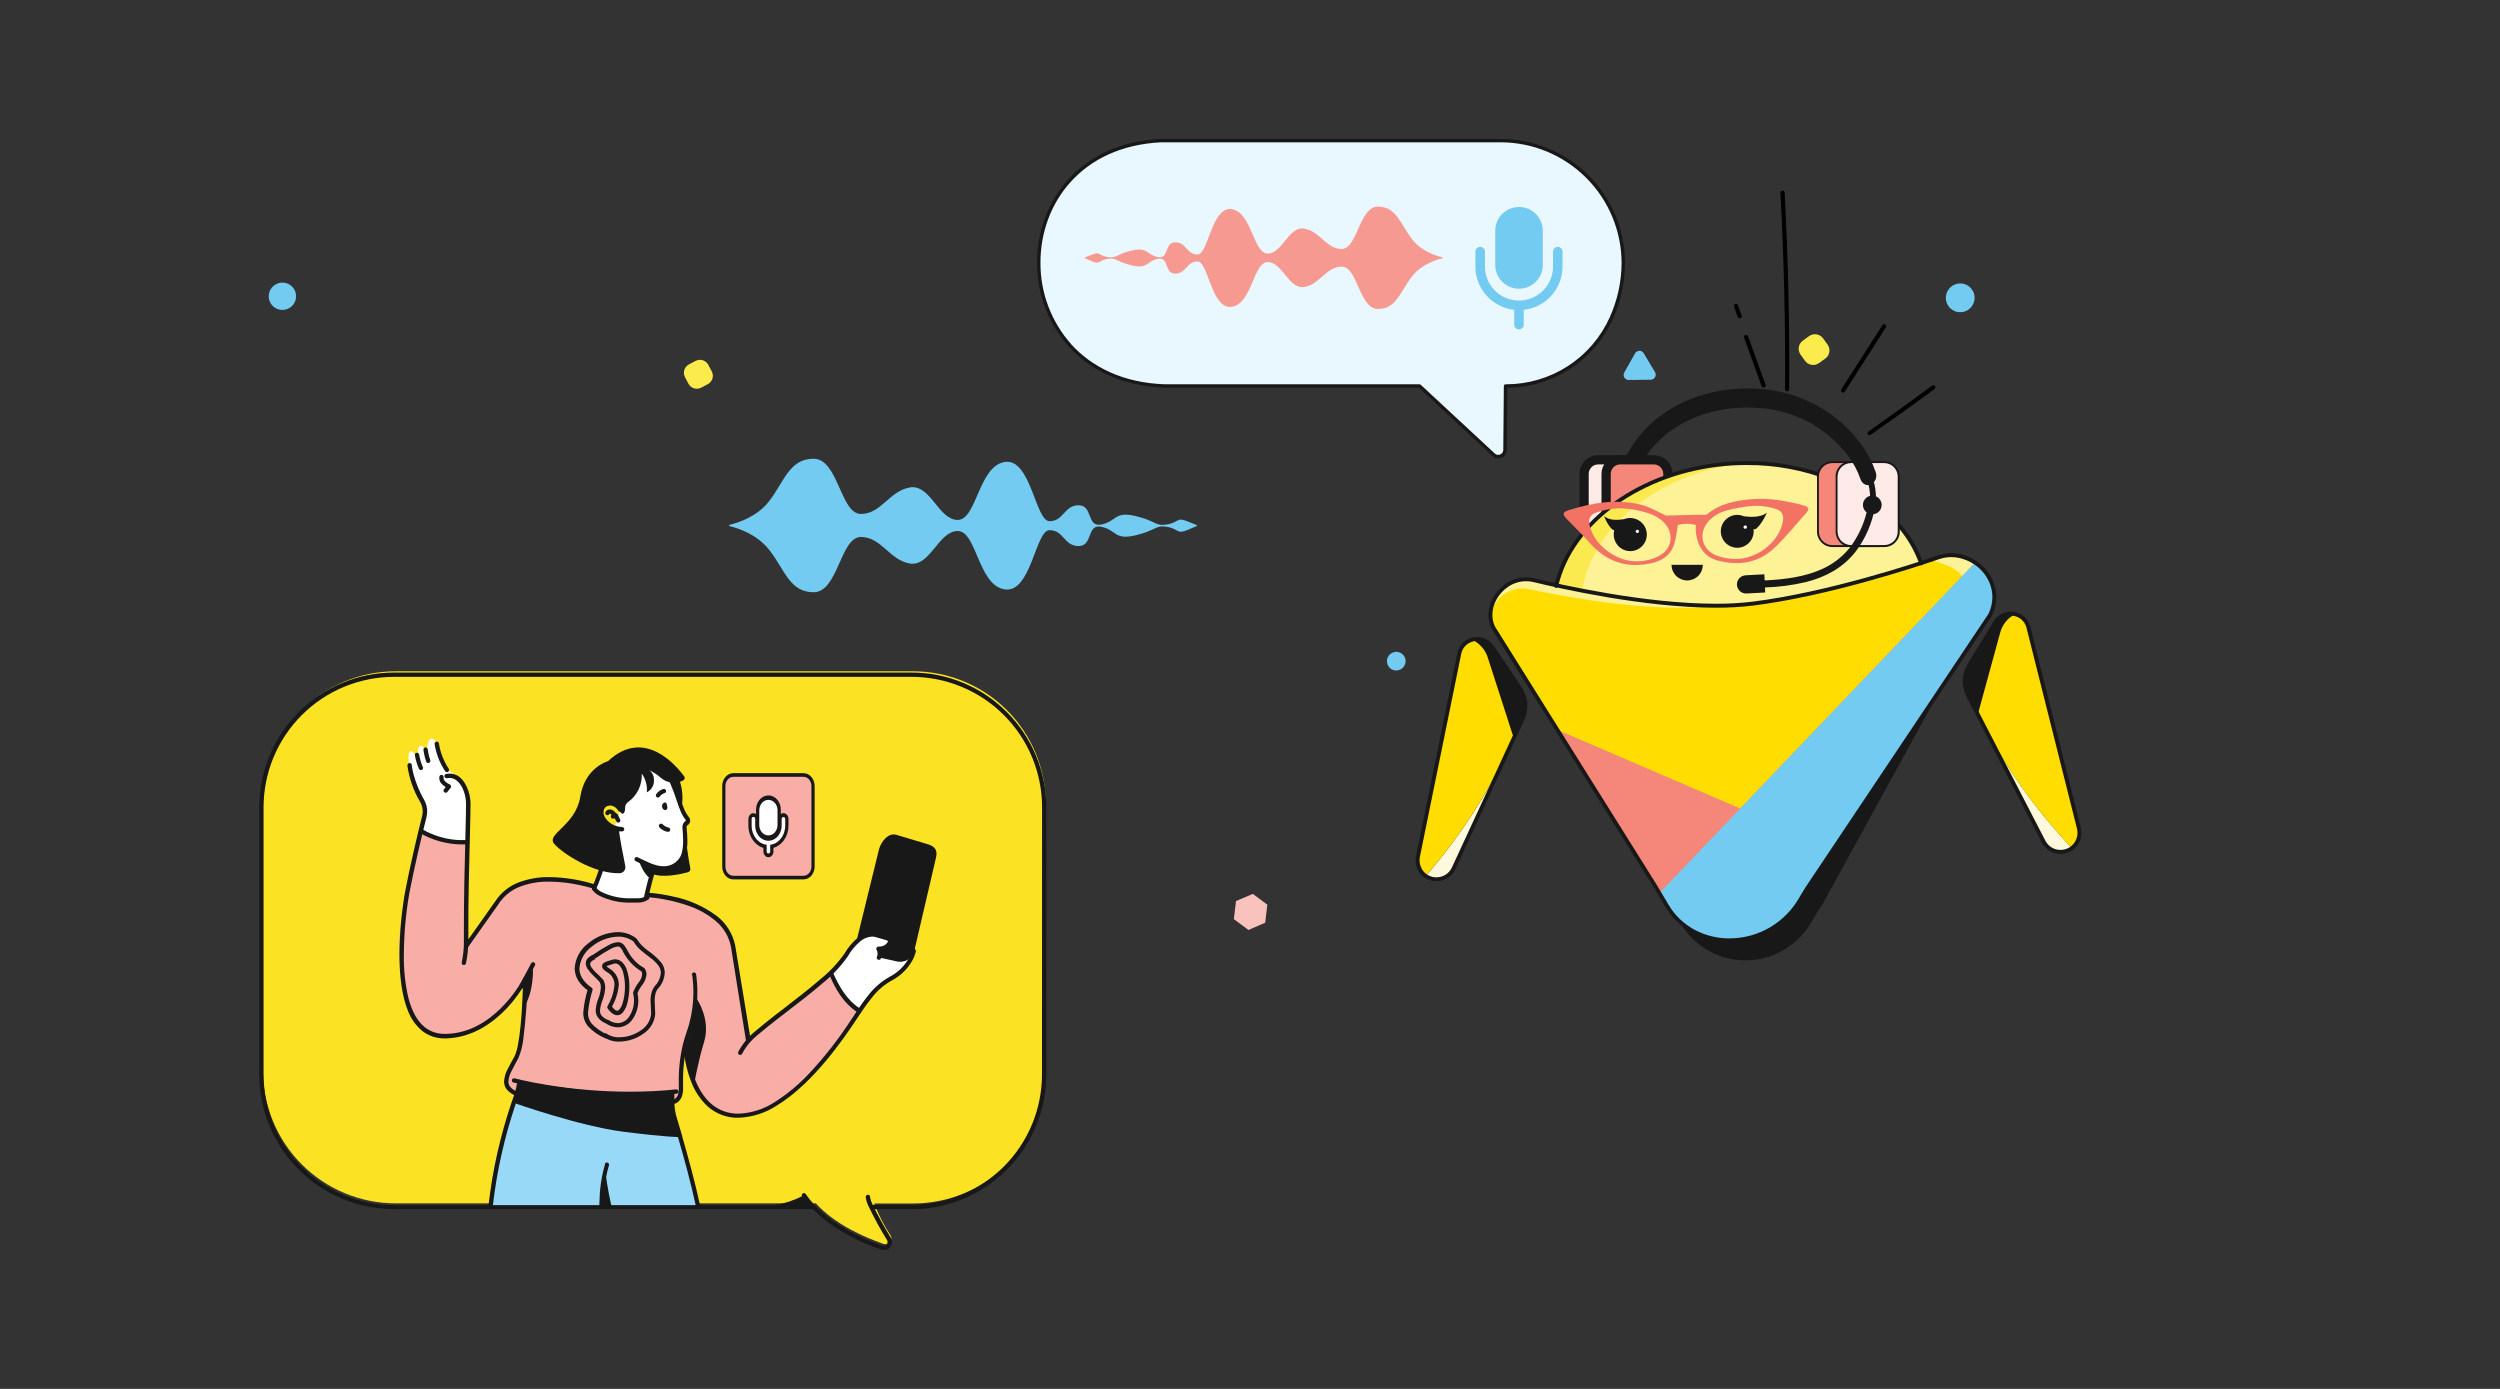 <svg width="540" height="300" viewBox="0 0 540 300" fill="none" xmlns="http://www.w3.org/2000/svg">
<rect x="0" y="0" width="540" height="300" fill="#333333" stroke="none"/>
<g clip-path="url(#clip0_633_39333)">
<path d="M328.872 155.328L326.969 159.46L319.247 176.188L314.001 187.531C313.688 188.219 313.191 188.806 312.564 189.227C311.937 189.649 311.206 189.889 310.451 189.92C309.697 189.951 308.948 189.772 308.289 189.403C307.63 189.034 307.086 188.49 306.717 187.831C306.226 186.974 306.065 185.966 306.266 184.999L315.208 141.166C315.341 140.459 315.67 139.803 316.158 139.274C316.646 138.745 317.273 138.364 317.968 138.174C318.768 137.936 319.624 137.962 320.408 138.247C321.193 138.532 321.866 139.061 322.327 139.756L328.353 148.728C328.999 149.691 329.386 150.804 329.477 151.96C329.568 153.116 329.36 154.276 328.872 155.328Z" fill="#FEF9DC"/>
<path d="M328.873 155.328L326.969 159.46L326.463 160.557C321.672 170.927 315.45 180.573 307.979 189.215C307.456 188.857 307.023 188.384 306.713 187.831C306.222 186.974 306.061 185.966 306.262 184.999L315.208 141.166C315.341 140.459 315.671 139.803 316.159 139.274C316.647 138.745 317.274 138.364 317.968 138.174C318.768 137.936 319.624 137.962 320.409 138.247C321.193 138.532 321.866 139.061 322.327 139.756L328.354 148.728C329 149.691 329.387 150.804 329.478 151.96C329.568 153.116 329.36 154.276 328.873 155.328Z" fill="#181818"/>
<path d="M326.969 159.46L326.463 160.557C321.672 170.927 315.45 180.574 307.979 189.215C307.456 188.858 307.023 188.384 306.713 187.831C306.222 186.974 306.061 185.967 306.262 184.999L315.208 141.166C315.341 140.459 315.671 139.803 316.159 139.274C316.647 138.745 317.274 138.364 317.968 138.174C318.779 138.548 319.502 139.089 320.089 139.762C320.675 140.435 321.113 141.224 321.374 142.078L326.969 159.422V159.46Z" fill="#FFDD00"/>
<path d="M425.127 150.273L427.237 154.32L435.702 170.685L441.441 181.783C441.785 182.457 442.308 183.021 442.954 183.415C443.599 183.808 444.341 184.015 445.096 184.012C445.852 184.009 446.592 183.796 447.234 183.397C447.876 182.999 448.395 182.43 448.733 181.754C449.188 180.877 449.304 179.863 449.058 178.905L438.145 135.515C437.98 134.815 437.621 134.175 437.11 133.669C436.599 133.162 435.956 132.809 435.255 132.65C434.445 132.448 433.591 132.512 432.82 132.831C432.049 133.151 431.401 133.71 430.971 134.427L425.355 143.66C424.752 144.65 424.415 145.778 424.375 146.936C424.335 148.095 424.594 149.244 425.127 150.273Z" fill="#FEF9DC"/>
<path d="M425.127 150.273L427.237 154.32L427.794 155.392C433.041 165.536 439.685 174.894 447.531 183.193C448.036 182.812 448.448 182.319 448.733 181.754C449.188 180.877 449.304 179.863 449.058 178.905L438.145 135.515C437.98 134.815 437.621 134.175 437.11 133.669C436.599 133.162 435.956 132.809 435.255 132.65C434.445 132.448 433.591 132.512 432.82 132.831C432.049 133.151 431.401 133.71 430.971 134.427L425.355 143.66C424.752 144.65 424.415 145.778 424.375 146.936C424.335 148.095 424.594 149.244 425.127 150.273Z" fill="#181818"/>
<path d="M427.219 154.32L427.776 155.392C433.023 165.536 439.667 174.894 447.513 183.193C448.019 182.812 448.43 182.32 448.716 181.754C449.171 180.877 449.286 179.863 449.041 178.906L438.145 135.516C437.979 134.815 437.621 134.176 437.11 133.669C436.599 133.163 435.956 132.81 435.254 132.65C434.462 133.062 433.765 133.635 433.209 134.333C432.653 135.031 432.25 135.838 432.026 136.702L427.215 154.291L427.219 154.32Z" fill="#FFDD00"/>
<path d="M350.518 107.621L353.556 101.414C353.589 101.346 353.64 101.288 353.703 101.247C353.767 101.206 353.84 101.182 353.915 101.179C353.991 101.175 354.066 101.192 354.132 101.227C354.199 101.263 354.255 101.316 354.294 101.38L356.312 104.697" fill="#FDF295"/>
<path d="M342.162 102.355V113.821C342.162 114.219 342.241 114.613 342.393 114.981C342.546 115.349 342.769 115.683 343.051 115.965C343.333 116.246 343.667 116.469 344.035 116.621C344.404 116.773 344.798 116.851 345.196 116.851H352.472C352.87 116.851 353.264 116.773 353.632 116.621C354 116.469 354.334 116.246 354.615 115.964C354.897 115.683 355.12 115.349 355.272 114.981C355.424 114.613 355.502 114.219 355.502 113.821V102.346C355.502 101.543 355.182 100.772 354.614 100.204C354.046 99.636 353.275 99.316 352.472 99.316H345.179C344.377 99.322 343.61 99.644 343.045 100.214C342.479 100.783 342.162 101.553 342.162 102.355Z" fill="#FEEBE8" stroke="#181818" stroke-width="2"/>
<path d="M346.922 102.355V113.821C346.922 114.219 347 114.613 347.153 114.981C347.305 115.349 347.529 115.683 347.811 115.965C348.093 116.246 348.427 116.469 348.795 116.621C349.163 116.773 349.558 116.851 349.956 116.851H357.231C357.629 116.851 358.024 116.773 358.392 116.621C358.759 116.469 359.094 116.246 359.375 115.964C359.657 115.683 359.88 115.349 360.032 114.981C360.184 114.613 360.262 114.219 360.261 113.821V102.346C360.261 101.948 360.183 101.554 360.031 101.187C359.878 100.819 359.655 100.485 359.374 100.204C359.092 99.922 358.758 99.699 358.391 99.547C358.023 99.395 357.629 99.316 357.231 99.316H349.96C349.561 99.316 349.166 99.395 348.798 99.548C348.429 99.7 348.094 99.924 347.812 100.206C347.53 100.488 347.306 100.823 347.153 101.192C347 101.561 346.922 101.956 346.922 102.355Z" fill="#F4867A" stroke="#181818" stroke-width="2"/>
<path d="M335.607 128.616C335.607 128.671 335.607 128.726 335.607 128.781C337.748 129.343 339.932 129.858 342.157 130.325C353.422 132.585 364.934 133.371 376.402 132.663C390.75 131.819 404.14 128.84 415.901 124.223C415.879 123.837 415.791 123.457 415.64 123.1L414.614 120.682C409.268 107.997 393.805 99.878 376.942 100.004C376.035 100.004 375.115 100.038 374.195 100.093C356.247 101.148 340.503 111.369 336.473 125.278L335.747 127.81C335.668 128.072 335.621 128.343 335.607 128.616Z" fill="#FBEA4F"/>
<path d="M341.511 128.274C341.489 129.012 341.716 129.736 342.157 130.329C353.422 132.589 364.934 133.375 376.402 132.667C390.75 131.823 404.14 128.844 415.901 124.227C415.879 123.84 415.791 123.461 415.64 123.104L414.614 120.686C409.268 108.001 393.806 99.882 376.942 100.008C360.202 101.865 345.942 111.731 342.338 124.94L341.651 127.472C341.57 127.732 341.523 128.002 341.511 128.274Z" fill="#FDF295"/>
<path d="M429.899 132.764L389.611 192.962C387.956 196.441 385.213 199.285 381.797 201.065C378.382 202.846 374.479 203.465 370.68 202.829C368.214 202.435 365.883 201.437 363.895 199.925C361.907 198.413 360.324 196.433 359.286 194.161L322.509 135.503C320.973 132.152 322.58 128.283 325.729 126.261L325.762 126.236C326.587 125.722 327.506 125.377 328.466 125.224C329.425 125.07 330.406 125.11 331.35 125.341C337.013 126.721 355.34 130.882 370.769 130.853C373.395 130.86 376.019 130.708 378.626 130.397C393.54 128.51 410.576 123.126 417.125 120.927L418.67 120.4C419.725 120.016 420.849 119.856 421.97 119.931C428.38 120.45 432.706 126.852 429.899 132.764Z" fill="#FDF295"/>
<path d="M328.189 129.738C329.04 129.148 330.006 128.744 331.025 128.553C332.043 128.362 333.09 128.39 334.097 128.633C340.794 130.274 364.549 136.693 380.939 134.604C397.245 132.528 409.732 125.637 414.754 123.902C415.996 123.462 417.324 123.318 418.632 123.48C424.755 124.324 428.76 130.566 426.013 136.36L393.696 195.267C392.974 196.351 392.253 197.444 391.624 198.592C385.243 210.222 369.465 210.227 363.055 199.499L360.48 195.161L325.235 138.887C323.733 135.6 325.21 131.827 328.189 129.738Z" fill="#181818"/>
<path d="M422.341 133.195L381.538 193.503C380.463 195.718 378.945 197.689 377.077 199.293C375.209 200.898 373.032 202.101 370.68 202.829C368.213 202.435 365.882 201.438 363.895 199.925C361.907 198.413 360.324 196.433 359.286 194.161L322.508 135.503C322.508 135.469 322.479 135.44 322.466 135.406C320.567 131.081 325.268 126.211 330.197 127.253C340.405 129.409 357.961 132.41 370.768 130.853C373.394 130.861 376.018 130.708 378.626 130.397C393.539 128.511 410.576 123.126 417.125 120.927C421.999 122.708 427.405 123.4 422.341 133.195Z" fill="#FFDD00"/>
<path d="M429.9 132.764L396.06 183.32L389.611 192.962C383.349 205.884 365.102 206.639 359.299 194.161L358.485 192.861L336.414 157.658L375.888 174.643L426.625 121.522C426.625 121.522 426.625 121.522 426.646 121.522L427.068 121.817C427.216 121.923 427.347 122.033 427.49 122.147C427.634 122.26 427.743 122.358 427.866 122.467C427.895 122.493 427.925 122.526 427.963 122.556C428.178 122.763 428.385 122.978 428.583 123.206C428.781 123.434 428.866 123.548 429.005 123.725C429.094 123.839 429.178 123.961 429.254 124.075C429.33 124.189 429.448 124.362 429.537 124.518C429.625 124.674 429.71 124.814 429.794 124.97C430.121 125.587 430.37 126.241 430.537 126.919C430.566 127.038 430.596 127.156 430.617 127.278C430.638 127.4 430.655 127.46 430.672 127.561C430.689 127.662 430.718 127.852 430.735 127.983C430.917 129.624 430.627 131.282 429.9 132.764Z" fill="#F4867A"/>
<path d="M429.899 132.764L396.059 183.32L389.611 192.962C383.349 205.884 365.101 206.639 359.299 194.161L358.484 192.861L375.888 174.643L426.625 121.522C426.625 121.522 426.625 121.522 426.646 121.522L427.068 121.817C427.216 121.923 427.346 122.033 427.49 122.147C427.633 122.26 427.743 122.358 427.865 122.467C427.895 122.493 427.924 122.526 427.962 122.556C428.173 122.763 428.384 122.978 428.583 123.206C428.781 123.434 428.866 123.548 429.005 123.725C429.093 123.839 429.178 123.961 429.254 124.075C429.33 124.189 429.448 124.362 429.537 124.518C429.625 124.674 429.71 124.814 429.794 124.97C430.121 125.587 430.37 126.241 430.537 126.919C430.566 127.038 430.596 127.156 430.617 127.278C430.638 127.4 430.655 127.46 430.672 127.561C430.689 127.662 430.718 127.86 430.735 127.983C430.916 129.624 430.626 131.282 429.899 132.764Z" fill="#73CBF2"/>
<path d="M306.714 187.831L306.347 188.042C306.738 188.741 307.309 189.323 308 189.727C308.692 190.13 309.479 190.341 310.28 190.338C311.116 190.338 311.937 190.109 312.652 189.675C313.416 189.204 314.022 188.515 314.39 187.696L329.257 155.493C329.776 154.374 329.996 153.14 329.899 151.911C329.801 150.682 329.389 149.498 328.7 148.475L322.678 139.525C322.288 138.928 321.754 138.439 321.126 138.102C320.498 137.764 319.796 137.589 319.083 137.592C318.109 137.591 317.162 137.91 316.386 138.499C315.558 139.137 314.991 140.055 314.791 141.082L305.87 184.911C305.81 185.208 305.779 185.51 305.777 185.814C305.779 186.594 305.981 187.362 306.364 188.042L306.731 187.831L307.098 187.624C306.787 187.072 306.622 186.448 306.621 185.814C306.622 185.567 306.647 185.321 306.697 185.079L315.618 141.251C315.772 140.426 316.222 139.685 316.884 139.17C317.512 138.694 318.278 138.436 319.066 138.436C319.645 138.431 320.215 138.573 320.724 138.848C321.234 139.124 321.665 139.523 321.978 140.01L328 148.977C328.607 149.88 328.972 150.924 329.058 152.008C329.145 153.092 328.95 154.181 328.494 155.168L313.622 187.354C313.322 188.021 312.826 188.582 312.2 188.962C311.618 189.316 310.949 189.503 310.267 189.502C309.616 189.506 308.975 189.335 308.412 189.006C307.849 188.677 307.385 188.202 307.069 187.633L306.714 187.831Z" fill="#181818"/>
<path d="M448.721 181.754L448.345 181.564C448.031 182.193 447.541 182.718 446.936 183.075C446.368 183.405 445.723 183.578 445.066 183.577C444.413 183.58 443.77 183.408 443.205 183.079C442.603 182.729 442.115 182.211 441.8 181.59L425.502 150.083C425.002 149.117 424.759 148.039 424.796 146.951C424.834 145.864 425.151 144.805 425.718 143.876L431.33 134.651C431.637 134.133 432.074 133.705 432.597 133.409C433.121 133.113 433.712 132.959 434.314 132.963C435.072 132.963 435.811 133.203 436.424 133.651C437.08 134.133 437.544 134.833 437.732 135.625L448.632 179.003C448.706 179.297 448.743 179.599 448.742 179.902C448.742 180.479 448.606 181.049 448.345 181.564L448.721 181.754L449.096 181.948C449.418 181.314 449.586 180.613 449.586 179.902C449.587 179.53 449.542 179.16 449.451 178.8L438.559 135.414C438.321 134.431 437.744 133.563 436.93 132.963C436.169 132.412 435.253 132.117 434.314 132.119C433.566 132.118 432.831 132.312 432.181 132.682C431.532 133.052 430.99 133.585 430.609 134.229L424.996 143.454C424.354 144.506 423.994 145.707 423.952 146.939C423.909 148.171 424.184 149.394 424.751 150.488L441.049 181.995C441.438 182.759 442.038 183.395 442.779 183.826C443.476 184.23 444.267 184.442 445.073 184.442C445.878 184.442 446.669 184.23 447.366 183.826C448.11 183.389 448.711 182.745 449.096 181.974L448.721 181.754Z" fill="#181818"/>
<path d="M395.55 102.984C389.743 100.73 383.565 99.585 377.336 99.608H376.944C376.028 99.608 375.1 99.641 374.175 99.696C365.128 100.228 356.633 103.072 349.885 107.537C343.137 112.002 338.12 118.112 336.069 125.185C336.069 125.185 335.9 125.784 335.714 126.451C335.7 126.505 335.696 126.56 335.702 126.616C335.709 126.671 335.727 126.724 335.754 126.772C335.782 126.82 335.819 126.862 335.862 126.896C335.906 126.93 335.956 126.956 336.01 126.97C336.063 126.985 336.119 126.989 336.174 126.982C336.229 126.975 336.282 126.957 336.33 126.93C336.379 126.903 336.421 126.866 336.455 126.822C336.489 126.778 336.514 126.728 336.529 126.675C336.714 125.987 336.879 125.409 336.879 125.409L336.457 125.295L336.879 125.413C338.858 118.572 343.732 112.614 350.349 108.233C356.966 103.853 365.322 101.059 374.222 100.528C375.133 100.477 376.045 100.448 376.948 100.443H377.336C383.46 100.421 389.533 101.548 395.242 103.764C395.293 103.785 395.349 103.795 395.404 103.794C395.46 103.793 395.515 103.781 395.566 103.758C395.617 103.736 395.663 103.704 395.702 103.664C395.74 103.623 395.77 103.576 395.79 103.524C395.83 103.42 395.827 103.304 395.782 103.202C395.737 103.1 395.654 103.02 395.55 102.98V102.984Z" fill="#181818"/>
<path d="M415.405 121.556L415.008 120.548C413.582 117.02 411.397 113.85 408.607 111.264C408.567 111.224 408.521 111.193 408.469 111.171C408.418 111.15 408.363 111.139 408.307 111.139C408.251 111.139 408.196 111.15 408.145 111.171C408.093 111.193 408.047 111.224 408.007 111.264C407.929 111.343 407.885 111.45 407.885 111.561C407.885 111.672 407.929 111.779 408.007 111.859C410.713 114.365 412.833 117.437 414.215 120.856L414.603 120.691L414.211 120.847C414.211 120.847 414.384 121.269 414.603 121.847C414.644 121.952 414.724 122.036 414.826 122.082C414.929 122.127 415.045 122.13 415.15 122.09C415.254 122.05 415.339 121.969 415.384 121.867C415.43 121.764 415.433 121.648 415.392 121.543L415.405 121.556Z" fill="#181818"/>
<path d="M325.481 126.417L325.721 126.767C326.88 125.968 328.255 125.542 329.663 125.544C330.2 125.543 330.736 125.607 331.258 125.734C336.913 127.114 355.139 131.258 370.584 131.262C373.295 131.276 376.003 131.123 378.695 130.802C395.01 128.738 413.78 122.522 418.785 120.796C419.652 120.493 420.563 120.337 421.482 120.332C421.805 120.332 422.128 120.353 422.448 120.395C427.018 121.02 430.36 124.784 430.36 128.991C430.349 130.236 430.061 131.463 429.516 132.583L429.896 132.764L429.546 132.532L390.861 190.346C390.14 191.426 389.41 192.519 388.751 193.68C387.258 196.405 385.06 198.679 382.388 200.265C379.716 201.85 376.667 202.689 373.559 202.694C370.972 202.707 368.42 202.087 366.128 200.888C363.758 199.634 361.781 197.75 360.414 195.444L357.861 191.139L322.877 135.271L322.518 135.494L322.902 135.321C322.538 134.527 322.351 133.663 322.354 132.789C322.354 130.49 323.649 128.198 325.73 126.759L325.489 126.409L325.24 126.084C322.966 127.671 321.514 130.194 321.51 132.811C321.508 133.802 321.722 134.783 322.134 135.684L322.164 135.731L357.16 191.566L359.713 195.866C361.159 198.304 363.25 200.296 365.756 201.622C368.172 202.885 370.859 203.539 373.585 203.525C376.843 203.521 380.041 202.642 382.843 200.979C385.646 199.316 387.95 196.93 389.515 194.072C390.135 192.958 390.849 191.882 391.57 190.806L430.255 132.992L430.285 132.937C430.88 131.704 431.191 130.353 431.196 128.983C431.196 124.341 427.533 120.222 422.566 119.551C422.208 119.502 421.847 119.478 421.486 119.48C420.48 119.487 419.482 119.66 418.532 119.99C413.552 121.708 394.799 127.911 378.606 129.954C375.946 130.272 373.268 130.424 370.588 130.409C355.282 130.409 337.082 126.282 331.465 124.923C330.876 124.78 330.273 124.708 329.667 124.708C328.086 124.705 326.541 125.185 325.24 126.084L325.481 126.417Z" fill="#181818"/>
<path d="M376.686 111.517C375.992 111.209 375.218 111.132 374.478 111.296C373.737 111.46 373.069 111.857 372.57 112.429C372.071 113 371.768 113.716 371.705 114.472C371.643 115.228 371.824 115.984 372.222 116.63C372.62 117.276 373.214 117.777 373.918 118.061C374.621 118.344 375.397 118.396 376.132 118.207C376.867 118.018 377.521 117.598 378.001 117.01C378.48 116.422 378.759 115.697 378.796 114.939C378.804 114.713 378.792 114.487 378.762 114.264C379.408 114.8 381.142 112.04 381.64 110.723C380.403 111.846 377.922 111.681 376.686 111.517Z" fill="#181818"/>
<path d="M352.315 111.884C351.806 111.86 351.298 111.945 350.825 112.133C349.58 112.344 347.483 112.496 346.508 111.432C346.803 112.521 347.943 114.416 348.677 114.576C348.62 114.806 348.585 115.04 348.571 115.277C348.533 115.983 348.705 116.686 349.066 117.294C349.427 117.903 349.961 118.391 350.6 118.696C351.239 119.001 351.953 119.11 352.654 119.008C353.354 118.906 354.009 118.599 354.534 118.125C355.06 117.651 355.433 117.031 355.606 116.345C355.779 115.659 355.745 114.937 355.507 114.27C355.269 113.603 354.839 113.022 354.271 112.6C353.702 112.179 353.021 111.935 352.315 111.901V111.884Z" fill="#181818"/>
<path d="M367.807 122.003C367.807 122.898 367.451 123.757 366.818 124.39C366.185 125.023 365.326 125.379 364.431 125.379C363.535 125.379 362.677 125.023 362.043 124.39C361.41 123.757 361.055 122.898 361.055 122.003H367.807Z" fill="#181818"/>
<path d="M383.518 118.125C385.868 115.821 387.97 113.255 390.152 110.782C390.894 109.938 390.725 109.478 389.573 109.17C385.801 108.162 381.977 107.482 378.061 107.845C374.753 108.153 371.524 108.799 368.836 110.989C368.721 111.103 368.574 111.178 368.414 111.204C367.731 111.204 367.043 111.183 366.359 111.204C364.19 111.255 362.021 111.327 359.856 111.369C359.721 111.369 359.586 111.2 359.434 111.137C357.881 110.445 356.383 109.541 354.763 109.107C349.386 107.664 344.111 108.558 338.912 110.17C337.482 110.618 337.402 111.069 338.461 112.149C340.149 113.859 341.837 115.547 343.436 117.327C346.626 120.893 350.53 122.552 355.307 121.906C358.164 121.518 360.7 120.518 361.658 117.454C362.046 116.217 362.143 114.892 362.413 113.386C363.681 113.049 365.015 113.049 366.283 113.386C366.106 116.251 367.191 119.935 370.71 120.982C375.5 122.328 379.889 121.666 383.518 118.125ZM358.025 120.235C356.441 121.003 354.685 121.345 352.929 121.227C351.173 121.109 349.478 120.536 348.011 119.564C345.829 118.188 344.158 116.306 343.415 113.753C342.951 112.162 343.415 111.116 344.981 110.634C346.392 110.184 347.85 109.901 349.327 109.79C351.81 109.779 354.274 110.207 356.607 111.056C357.629 111.451 358.564 112.044 359.358 112.799C361.797 115.234 361.173 118.821 358.016 120.243L358.025 120.235ZM369.17 112.449C370.9 110.613 373.208 110.09 375.546 109.681C376.871 109.425 378.215 109.283 379.564 109.259C380.84 109.292 382.107 109.492 383.332 109.854C384.948 110.276 385.417 111.255 385.058 112.884C384.1 117.226 379.424 120.838 374.719 120.733C373.365 120.714 372.025 120.463 370.756 119.99C367.456 118.686 366.739 115.019 369.17 112.449Z" fill="#F27264"/>
<path d="M377.343 113.846C377.344 113.893 377.336 113.939 377.319 113.982C377.303 114.026 377.278 114.065 377.245 114.099C377.213 114.133 377.175 114.16 377.132 114.179C377.09 114.198 377.044 114.208 376.997 114.209C376.947 114.214 376.896 114.209 376.848 114.194C376.8 114.178 376.756 114.153 376.719 114.119C376.681 114.086 376.651 114.045 376.631 113.999C376.61 113.953 376.6 113.903 376.6 113.852C376.6 113.802 376.61 113.752 376.631 113.706C376.651 113.66 376.681 113.619 376.719 113.585C376.756 113.552 376.8 113.526 376.848 113.511C376.896 113.495 376.947 113.49 376.997 113.496C377.089 113.498 377.176 113.536 377.241 113.601C377.305 113.666 377.342 113.754 377.343 113.846Z" fill="white"/>
<path d="M354.02 114.77C354.022 114.841 354.002 114.911 353.964 114.971C353.926 115.031 353.871 115.078 353.806 115.107C353.74 115.135 353.668 115.144 353.598 115.131C353.528 115.119 353.464 115.086 353.412 115.036C353.361 114.987 353.326 114.923 353.311 114.854C353.296 114.784 353.302 114.712 353.328 114.646C353.354 114.58 353.4 114.523 353.458 114.483C353.517 114.442 353.586 114.42 353.657 114.42C353.704 114.418 353.751 114.427 353.794 114.444C353.838 114.461 353.878 114.486 353.912 114.519C353.945 114.551 353.972 114.59 353.991 114.633C354.01 114.677 354.019 114.723 354.02 114.77Z" fill="white"/>
<path d="M392.688 102.95V114.825C392.688 115.237 392.77 115.645 392.928 116.026C393.086 116.407 393.318 116.753 393.61 117.044C393.902 117.335 394.248 117.566 394.63 117.723C395.011 117.88 395.419 117.961 395.831 117.96H405.609C406.441 117.96 407.24 117.63 407.829 117.043C408.419 116.455 408.751 115.657 408.753 114.825V102.95C408.751 102.118 408.419 101.32 407.829 100.732C407.24 100.145 406.441 99.814 405.609 99.814H395.831C395.419 99.814 395.011 99.895 394.63 100.052C394.248 100.209 393.902 100.44 393.61 100.731C393.318 101.022 393.086 101.368 392.928 101.749C392.77 102.129 392.688 102.538 392.688 102.95Z" fill="#F4867A"/>
<path d="M392.687 102.95H392.476V114.825C392.477 115.266 392.565 115.704 392.735 116.111C392.905 116.519 393.154 116.889 393.468 117.2C393.782 117.511 394.154 117.757 394.563 117.924C394.972 118.09 395.41 118.174 395.852 118.171H405.63C406.07 118.172 406.506 118.086 406.912 117.918C407.319 117.75 407.689 117.503 408 117.193C408.312 116.882 408.559 116.513 408.728 116.107C408.897 115.7 408.984 115.265 408.985 114.825V102.95C408.984 102.51 408.897 102.074 408.728 101.668C408.559 101.261 408.312 100.892 408 100.582C407.689 100.271 407.319 100.024 406.912 99.857C406.506 99.689 406.07 99.603 405.63 99.603H395.831C395.389 99.6 394.951 99.684 394.542 99.85C394.133 100.017 393.761 100.263 393.447 100.574C393.133 100.885 392.884 101.255 392.714 101.663C392.544 102.07 392.456 102.508 392.455 102.95H392.877C392.877 102.563 392.954 102.18 393.102 101.824C393.251 101.467 393.469 101.143 393.744 100.871C394.019 100.599 394.345 100.384 394.703 100.239C395.061 100.094 395.445 100.021 395.831 100.025H405.609C406.385 100.025 407.13 100.333 407.68 100.881C408.229 101.429 408.539 102.173 408.542 102.95V114.825C408.539 115.601 408.229 116.345 407.68 116.893C407.13 117.441 406.385 117.749 405.609 117.749H395.831C395.445 117.753 395.061 117.68 394.703 117.535C394.345 117.39 394.019 117.175 393.744 116.903C393.469 116.631 393.251 116.307 393.102 115.951C392.954 115.594 392.877 115.211 392.877 114.825V102.95H392.687Z" fill="#181818"/>
<path d="M396.713 102.95V114.825C396.715 115.657 397.047 116.455 397.637 117.043C398.226 117.63 399.024 117.96 399.857 117.96H406.951C407.363 117.961 407.771 117.88 408.152 117.723C408.534 117.566 408.88 117.335 409.172 117.044C409.464 116.753 409.696 116.407 409.854 116.026C410.012 115.645 410.094 115.237 410.095 114.825V102.95C410.094 102.538 410.012 102.129 409.854 101.749C409.696 101.368 409.464 101.022 409.172 100.731C408.88 100.44 408.534 100.209 408.152 100.052C407.771 99.895 407.363 99.814 406.951 99.814H399.857C399.024 99.814 398.226 100.145 397.637 100.732C397.047 101.32 396.715 102.118 396.713 102.95Z" fill="#FEEBE8"/>
<path d="M396.715 102.95H396.504V114.825C396.504 115.266 396.592 115.704 396.762 116.111C396.932 116.519 397.182 116.889 397.495 117.2C397.809 117.511 398.181 117.757 398.59 117.924C399 118.09 399.438 118.174 399.88 118.171H406.973C407.415 118.174 407.853 118.09 408.262 117.924C408.672 117.757 409.044 117.511 409.358 117.2C409.671 116.889 409.92 116.519 410.091 116.111C410.261 115.704 410.349 115.266 410.349 114.825V102.95C410.349 102.508 410.261 102.07 410.091 101.663C409.92 101.255 409.671 100.885 409.358 100.574C409.044 100.263 408.672 100.017 408.262 99.85C407.853 99.684 407.415 99.6 406.973 99.603H399.858C399.417 99.6 398.979 99.684 398.569 99.85C398.16 100.017 397.788 100.263 397.474 100.574C397.16 100.885 396.911 101.255 396.741 101.663C396.571 102.07 396.483 102.508 396.482 102.95H396.904C396.906 102.563 396.983 102.181 397.132 101.825C397.281 101.469 397.499 101.145 397.774 100.874C398.048 100.602 398.374 100.387 398.732 100.241C399.089 100.096 399.472 100.022 399.858 100.025H406.952C407.339 100.021 407.722 100.094 408.08 100.239C408.439 100.384 408.765 100.599 409.039 100.871C409.314 101.143 409.532 101.467 409.681 101.824C409.83 102.18 409.906 102.563 409.906 102.95V114.825C409.909 115.208 409.835 115.588 409.69 115.943C409.546 116.298 409.332 116.62 409.062 116.892C408.508 117.436 407.762 117.739 406.986 117.736H399.858C399.472 117.739 399.089 117.666 398.732 117.52C398.374 117.374 398.048 117.16 397.774 116.888C397.499 116.616 397.281 116.293 397.132 115.937C396.983 115.58 396.906 115.198 396.904 114.812V102.95H396.715Z" fill="#181818"/>
<path d="M376.302 124.455C376.066 124.564 375.854 124.721 375.681 124.915C375.509 125.107 375.376 125.33 375.289 125.573C375.203 125.817 375.168 126.075 375.183 126.333C375.205 126.721 375.34 127.094 375.573 127.406C375.806 127.717 376.125 127.953 376.491 128.084C376.735 128.169 376.993 128.206 377.251 128.194L381.294 127.978L381.235 126.89C384.22 126.801 387.189 126.41 390.097 125.725C394.317 124.649 397.997 122.687 400.74 119.247C402.595 116.819 403.931 114.035 404.664 111.069C405.103 111.014 405.512 110.82 405.833 110.516C406.063 110.292 406.236 110.016 406.338 109.711C406.44 109.407 406.468 109.083 406.42 108.765C406.372 108.448 406.249 108.146 406.062 107.886C405.875 107.625 405.628 107.412 405.343 107.266C405.057 107.119 404.741 107.042 404.42 107.042C404.098 107.042 403.782 107.118 403.496 107.264C403.21 107.41 402.963 107.621 402.775 107.882C402.587 108.142 402.464 108.443 402.415 108.761C402.359 109.119 402.403 109.485 402.542 109.82C402.677 110.154 402.9 110.446 403.187 110.664C402.518 113.433 401.281 116.032 399.554 118.298C397.938 120.31 395.861 121.902 393.498 122.94C390.029 124.518 385.826 125.159 381.167 125.37L381.1 124.05L377.057 124.265C376.795 124.277 376.538 124.342 376.302 124.455Z" fill="#181818"/>
<path d="M403.477 104.237C403.782 105.293 403.937 106.387 403.937 107.486C403.937 107.613 403.937 107.739 403.937 107.866C403.932 108.034 403.993 108.197 404.108 108.32C404.223 108.442 404.381 108.514 404.549 108.52C404.717 108.526 404.88 108.464 405.003 108.35C405.126 108.235 405.198 108.076 405.203 107.908C405.203 107.765 405.203 107.625 405.203 107.486C405.203 106.268 405.031 105.056 404.693 103.886C404.644 103.727 404.534 103.593 404.387 103.514C404.24 103.435 404.068 103.417 403.908 103.464C403.829 103.488 403.755 103.526 403.691 103.578C403.627 103.63 403.573 103.694 403.534 103.767C403.495 103.839 403.47 103.919 403.462 104.001C403.454 104.083 403.462 104.166 403.486 104.245L403.477 104.237Z" fill="#181818"/>
<path d="M404.115 104.659C403.199 105.056 402.182 104.515 401.845 103.444C401.267 101.773 400.442 100.198 399.397 98.772C398.027 96.864 396.395 95.159 394.548 93.708C390.518 90.522 384.935 88.036 377.668 88.032C377.31 88.032 376.947 88.032 376.58 88.032C369.895 88.26 364.806 90.286 361.079 92.923C358.552 94.691 356.42 96.966 354.821 99.603H350.711C352.589 95.495 355.54 91.969 359.252 89.395C363.514 86.374 369.233 84.154 376.482 83.909C376.883 83.909 377.28 83.909 377.673 83.909C382.952 83.858 388.152 85.187 392.759 87.766C396.448 89.838 399.641 92.689 402.115 96.122C403.419 97.912 404.444 99.889 405.153 101.988C405.332 102.483 405.325 103.027 405.134 103.518C404.943 104.009 404.581 104.414 404.115 104.659Z" fill="#181818"/>
</g>
<g clip-path="url(#clip1_633_39333)">
<path d="M251.588 83.39H306.638L322.632 98.24C322.842 98.424 323.1 98.546 323.377 98.59C323.653 98.633 323.936 98.598 324.193 98.487C324.45 98.377 324.67 98.196 324.828 97.965C324.986 97.734 325.075 97.464 325.085 97.184L325.207 83.39C330.036 83.413 334.766 82.032 338.822 79.415C342.878 76.798 346.083 73.059 348.048 68.654C356.608 49.179 342.506 30.369 324.084 30.369H250.786C215.199 32.081 215.687 82.091 251.525 83.375L251.588 83.39Z" fill="#E9F7FE"/>
<path d="M319.722 53.327C319.994 53.328 320.254 53.437 320.447 53.629C320.639 53.821 320.748 54.081 320.749 54.353V57.575C320.746 58.557 320.942 59.53 321.325 60.435C321.884 61.746 322.809 62.868 323.989 63.668C325.203 64.485 326.634 64.921 328.097 64.919C329.081 64.921 330.055 64.725 330.961 64.343C332.273 63.786 333.395 62.862 334.193 61.682C335.015 60.47 335.453 59.039 335.45 57.575V54.353C335.45 54.081 335.558 53.82 335.751 53.628C335.943 53.435 336.204 53.327 336.477 53.327C336.749 53.327 337.01 53.435 337.203 53.628C337.396 53.82 337.504 54.081 337.504 54.353V57.575C337.505 59.889 336.65 62.123 335.104 63.847C333.557 65.571 331.428 66.663 329.124 66.915V70.111C329.124 70.383 329.016 70.644 328.824 70.837C328.631 71.029 328.37 71.137 328.097 71.137C327.825 71.137 327.564 71.029 327.371 70.837C327.178 70.644 327.07 70.383 327.07 70.111V66.915C326.163 66.819 325.275 66.589 324.436 66.233C322.732 65.513 321.279 64.309 320.257 62.769C319.235 61.229 318.69 59.422 318.691 57.575V54.353C318.691 54.218 318.717 54.084 318.769 53.96C318.821 53.835 318.897 53.722 318.993 53.626C319.089 53.531 319.202 53.456 319.327 53.404C319.452 53.353 319.586 53.327 319.722 53.327Z" fill="#73CBF2"/>
<path d="M322.973 49.84C322.973 47.007 325.272 44.71 328.109 44.71C330.945 44.71 333.244 47.007 333.244 49.84V57.228C333.244 60.061 330.945 62.358 328.109 62.358C325.272 62.358 322.973 60.061 322.973 57.228V49.84Z" fill="#73CBF2"/>
<path d="M235.888 54.995C237.647 54.258 237.252 55.18 239.247 55.52C241.242 55.859 241.064 54.896 244.515 54.106C247.966 53.316 247.541 54.984 250.057 55.52C252.573 56.055 251.446 52.342 253.852 52.342C256.257 52.342 256.305 54.977 258.655 54.977C261.005 54.977 261.747 44.445 266.081 45.172C270.415 45.899 270.677 54.767 273.84 54.767C277.002 54.767 278.332 48.792 281.75 49.39C285.168 49.988 286.45 53.778 289.834 53.778C293.218 53.778 293.577 44.633 297.637 44.633C301.697 44.633 302.488 48.474 305.063 51.748C307.073 54.309 310.236 55.269 311.518 55.568C311.545 55.572 311.57 55.587 311.588 55.608C311.605 55.629 311.615 55.656 311.615 55.684C311.615 55.712 311.605 55.738 311.588 55.76C311.57 55.781 311.545 55.795 311.518 55.8C310.243 56.099 307.117 57.07 305.063 59.623C302.425 62.897 301.686 66.742 297.637 66.742C293.588 66.742 293.244 57.594 289.834 57.594C286.424 57.594 285.131 61.406 281.75 61.981C278.369 62.557 277.013 56.605 273.84 56.605C270.666 56.605 270.485 65.572 266.081 66.266C261.677 66.96 261.008 56.461 258.655 56.461C256.301 56.461 256.264 59.096 253.852 59.096C251.439 59.096 252.559 55.357 250.057 55.911C247.556 56.464 247.992 58.125 244.515 57.332C241.039 56.538 241.22 55.575 239.243 55.911C237.266 56.247 237.673 57.184 235.888 56.446L234.37 55.8C234.35 55.792 234.332 55.779 234.32 55.761C234.308 55.743 234.302 55.722 234.302 55.7C234.302 55.679 234.308 55.658 234.32 55.64C234.332 55.622 234.35 55.609 234.37 55.601L235.888 54.995Z" fill="#F69991"/>
<path d="M230.688 38.82C235.151 33.864 241.86 30.428 250.768 30.004H324.099C331.231 30.004 338.071 32.832 343.116 37.867C348.161 42.902 350.998 49.732 351.004 56.855C350.982 60.974 350.101 65.042 348.418 68.801C346.449 73.22 343.249 76.98 339.2 79.631C335.151 82.283 330.423 83.714 325.581 83.755L325.459 97.188C325.459 97.436 325.407 97.68 325.308 97.907C325.209 98.133 325.064 98.337 324.883 98.506C324.538 98.823 324.087 98.999 323.619 99C323.16 99 322.719 98.824 322.385 98.509L306.498 83.748H251.588C251.549 83.749 251.51 83.743 251.474 83.729C242.374 83.393 235.494 79.932 230.906 74.902C226.418 69.9 223.957 63.406 224.004 56.689C223.996 50.235 226.221 43.773 230.688 38.82ZM231.426 74.418C235.893 79.304 242.577 82.681 251.533 83.006C251.563 83.002 251.594 83.002 251.625 83.006H306.624C306.717 83.006 306.807 83.042 306.875 83.106L322.869 97.952C323.067 98.144 323.332 98.251 323.608 98.247C323.89 98.245 324.161 98.139 324.369 97.948C324.477 97.849 324.563 97.728 324.621 97.593C324.68 97.458 324.71 97.313 324.709 97.166L324.831 83.375C324.831 83.277 324.87 83.183 324.939 83.114C325.008 83.045 325.102 83.006 325.2 83.006H325.345C330.082 83.005 334.717 81.633 338.69 79.056C342.663 76.479 345.803 72.806 347.73 68.484C349.374 64.826 350.237 60.865 350.265 56.855C350.259 49.928 347.5 43.286 342.595 38.389C337.69 33.492 331.039 30.74 324.103 30.738H250.801C242.071 31.163 235.572 34.51 231.238 39.315C226.904 44.12 224.739 50.386 224.739 56.7C224.691 63.234 227.082 69.551 231.445 74.418H231.426Z" fill="#181818"/>
</g>
<g clip-path="url(#clip2_633_39333)">
<path d="M197.235 145H85.454C77.862 145.002 70.58 148.018 65.209 153.385C59.839 158.751 56.818 166.029 56.81 173.621V231.273C56.81 238.872 59.829 246.159 65.203 251.531C70.576 256.904 77.864 259.923 85.464 259.923H176.23C180.44 264.579 186.914 267.327 190.892 268.696C191.137 268.773 191.4 268.773 191.645 268.696C191.89 268.62 192.107 268.471 192.265 268.269C192.424 268.067 192.518 267.821 192.533 267.565C192.549 267.309 192.487 267.053 192.354 266.833C190.925 264.682 189.75 262.372 188.852 259.95H197.235C204.835 259.95 212.123 256.932 217.496 251.559C222.87 246.187 225.888 238.9 225.888 231.301V173.621C225.881 166.028 222.859 158.748 217.486 153.381C212.113 148.015 204.83 145 197.235 145Z" fill="#FBE324"/>
<path d="M131.191 193.86L128.154 191.83L136.594 167.521L141.316 165.714C144.838 164.456 147.558 175.298 147.558 175.298C147.558 175.298 149.225 177.971 148.396 177.747L147.651 183.54C147.306 186.223 144.446 188.328 141.903 187.415L141.307 187.284L139.575 193.804C136.856 194.708 133.921 194.728 131.191 193.86Z" fill="white"/>
<path d="M150.78 260.556H105.965C105.942 256.197 106.57 251.858 107.828 247.684L110.977 238.212L145.303 239.973L150.78 260.556Z" fill="#97D9F7"/>
<path d="M138.626 167.102C139.466 168.273 139.853 169.709 139.715 171.144C140.236 170.885 140.663 170.471 140.936 169.958C141.21 169.446 141.317 168.861 141.243 168.284C141.235 167.901 141.136 167.525 140.954 167.186C140.773 166.848 140.515 166.558 140.2 166.338C141.134 166.781 142.003 167.351 142.78 168.033C143.485 168.644 144.373 169.005 145.305 169.058C145.472 169.514 145.64 169.989 145.714 170.129C145.91 170.604 147.27 174.152 147.27 174.152C147.548 172.385 147.414 170.578 146.879 168.871C147.152 168.786 147.412 168.664 147.652 168.508C147.716 168.463 147.77 168.405 147.811 168.339C147.852 168.272 147.879 168.198 147.892 168.121C147.904 168.044 147.9 167.965 147.882 167.889C147.863 167.813 147.829 167.742 147.782 167.679C146.236 165.611 139.278 156.978 131.332 164.41C131.332 164.41 126.348 165.751 125.342 172.085C124.336 178.418 117.778 180.15 119.753 182.33C121.542 184.323 128.193 188.765 133.856 188.616C134.044 188.607 134.227 188.557 134.393 188.47C134.559 188.383 134.705 188.261 134.819 188.112C134.933 187.963 135.014 187.791 135.055 187.608C135.096 187.425 135.097 187.235 135.058 187.052C134.601 184.779 133.735 180.374 133.689 179.042C133.689 179.042 130.205 178.269 129.963 176.192C129.72 174.115 130.745 172.466 132.934 174.227C133.351 174.781 133.826 175.29 134.35 175.745C134.676 175.931 135.049 175.326 135.021 174.562C135.005 174.322 135.049 174.082 135.148 173.863C135.247 173.643 135.399 173.452 135.589 173.305C136.578 172.612 137.376 171.679 137.907 170.594C138.438 169.51 138.685 168.308 138.626 167.102Z" fill="#181818"/>
<path d="M149.095 187.508C148.527 184.503 148.135 181.468 147.921 178.417V183.074C147.857 184.077 147.563 185.052 147.064 185.924C146.179 187.703 142.966 187.834 141.876 187.415C141.531 187.275 140.544 187.023 140.544 187.023L138.057 186.036C138.057 186.036 138.988 188.979 140.581 189.762L140.851 188.756C143.171 189.687 146.98 188.84 148.545 188.42C148.643 188.4 148.736 188.36 148.818 188.302C148.899 188.244 148.968 188.17 149.019 188.084C149.071 187.998 149.104 187.903 149.117 187.804C149.13 187.705 149.123 187.604 149.095 187.508Z" fill="#181818"/>
<path d="M183.057 215.999L181.846 214.648L179.638 210.503L162.135 224.297L159.052 209.013C159.62 201.274 154.488 195.601 146.831 194.298L139.714 193.32L139.612 193.823C135.159 195.276 130.539 194.204 128.191 191.829L127.8 191.299L122.947 190.265V190.358C115.383 189.063 109.291 191.643 107.381 194.493L100.684 204.356V181.882H100.404C97.161 181.918 93.96 181.146 91.089 179.638L87.363 195.192C85.37 203.509 85.584 215.021 91.136 221.512C91.652 222.1 92.281 222.578 92.985 222.919C93.689 223.259 94.454 223.456 95.235 223.496C98.8 223.717 102.352 222.879 105.442 221.085C108.532 219.292 111.022 216.624 112.598 213.419L113.632 211.379L112.933 221.484L111.937 227.455C109.375 233.443 106.953 236.275 113.464 236.275L143.272 237.709C145.89 237.914 147.278 241.723 147.8 224.735L150.492 235.306C151.619 238.1 159.89 248.215 175.372 231.851L184.026 220.516C185.46 218.895 185.963 217.908 185.386 217.591C184.528 217.191 183.741 216.653 183.057 215.999Z" fill="#F8ADA7"/>
<path d="M115.123 209.2C115.123 209.2 115.337 214.155 113.26 217.396L113.455 214.201L113.558 212.646L113.651 211.379" fill="#181818"/>
<path d="M110.969 238.212C110.969 238.212 125.146 243.251 134.769 244.471C144.391 245.691 146.878 245.607 146.878 245.607L145.267 240.019L145.136 237.066C145.136 237.066 146.17 235.911 143.003 236.079C142.556 236.079 141.979 236.126 141.308 236.144C134.819 236.278 128.331 235.889 121.905 234.98L112.795 233.695C112.422 233.999 112.15 234.408 112.012 234.868C111.444 236.899 110.969 238.212 110.969 238.212Z" fill="#181818"/>
<path d="M150.566 215.859C150.566 215.859 153.547 220.2 152.103 224.978C150.66 229.756 149.961 234.161 149.961 234.049C149.961 233.937 148.023 226.403 148.023 226.403C148.023 226.403 148.359 225.387 148.955 223.608C149.551 221.829 150.566 215.859 150.566 215.859Z" fill="#181818"/>
<path d="M132.076 260.556H130.092C130.092 259.131 130.027 258.116 130.018 258.013L130.828 253.636C130.828 253.636 131.275 257.1 132.076 260.556Z" fill="#181818"/>
<path d="M181.847 214.649L179.053 210.504L184.428 204.683C184.685 203.981 185.117 203.357 185.682 202.868C186.248 202.379 186.928 202.042 187.66 201.889C189.041 201.86 190.412 202.137 191.675 202.699L196.444 207.57C197.375 208.231 190.128 212.721 189.299 213.531L186.365 217.573C185.359 219.631 183.17 216.567 181.847 214.649Z" fill="white"/>
<path d="M88.416 165.518C88.416 165.518 87.764 161.42 89.077 162.389C90.391 163.357 90.269 164.065 90.269 164.065C90.269 164.065 90.018 160.405 91.136 161.159C92.254 161.914 92.207 162.696 92.207 162.696C92.207 162.696 92.123 158.039 94.07 160.06C94.07 160.06 96.138 166.179 97.377 166.757C98.544 167.415 99.513 168.376 100.18 169.538C100.847 170.7 101.188 172.02 101.168 173.36L100.712 181.873C100.712 181.873 93.595 181.584 91.145 179.628C91.145 179.628 92.701 176.052 91.732 173.5C90.763 170.948 88.686 168.824 88.416 165.518Z" fill="white"/>
<path d="M196.881 145.27H85.1C77.381 145.275 69.979 148.345 64.522 153.804C59.065 159.264 56 166.666 56 174.385V232.037C55.999 235.862 56.751 239.649 58.214 243.183C59.676 246.717 61.821 249.928 64.525 252.634C67.229 255.339 70.439 257.485 73.973 258.95C77.506 260.415 81.294 261.169 85.119 261.17H175.531H175.596C180.142 265.827 186.551 268.621 190.379 269.935C190.565 269.999 190.76 270.034 190.957 270.037C191.264 270.036 191.565 269.953 191.83 269.797C192.095 269.641 192.313 269.418 192.463 269.149C192.613 268.881 192.688 268.578 192.682 268.271C192.676 267.964 192.589 267.664 192.428 267.401C190.687 264.495 189.634 262.521 188.963 261.189H196.881C204.603 261.187 212.008 258.118 217.469 252.659C222.929 247.199 225.998 239.795 226 232.074V174.385C226 166.663 222.932 159.258 217.471 153.798C212.01 148.337 204.604 145.27 196.881 145.27ZM225.068 232.037C225.072 235.74 224.346 239.407 222.931 242.83C221.516 246.252 219.44 249.361 216.822 251.981C214.204 254.6 211.095 256.677 207.674 258.094C204.252 259.512 200.585 260.24 196.881 260.239H188.498C188.234 259.724 188.043 259.176 187.929 258.609C187.947 258.516 187.936 258.42 187.898 258.334C187.859 258.247 187.796 258.174 187.715 258.125C187.607 258.063 187.48 258.046 187.36 258.078C187.239 258.109 187.136 258.186 187.072 258.293C187.019 258.389 186.994 258.499 186.998 258.609C187.108 259.38 187.357 260.125 187.734 260.807C188.894 263.225 190.185 265.579 191.599 267.858C191.677 267.984 191.718 268.129 191.721 268.277C191.709 268.487 191.627 268.687 191.488 268.845C191.415 268.92 191.328 268.98 191.232 269.022C191.137 269.064 191.033 269.086 190.929 269.087C190.839 269.1 190.748 269.1 190.659 269.087C186.197 267.541 178.186 264.011 174.031 257.911C173.96 257.809 173.852 257.74 173.73 257.718C173.608 257.695 173.482 257.721 173.379 257.79C173.285 257.856 173.219 257.954 173.194 258.066C173.168 258.177 173.184 258.295 173.239 258.395C171.358 259.334 169.345 259.981 167.269 260.314H85.119C77.644 260.311 70.476 257.341 65.19 252.056C59.904 246.771 56.934 239.604 56.931 232.13V174.385C56.934 166.911 59.904 159.744 65.19 154.459C70.476 149.174 77.644 146.204 85.119 146.201H196.9C200.602 146.2 204.268 146.928 207.688 148.344C211.108 149.76 214.216 151.836 216.834 154.453C219.452 157.071 221.528 160.178 222.944 163.598C224.36 167.018 225.088 170.683 225.087 174.385L225.068 232.037Z" fill="#181818"/>
<path d="M143.44 173.37C143.318 173.435 143.214 173.53 143.138 173.645C143.061 173.761 143.015 173.893 143.002 174.031V174.143C143.004 174.33 143.056 174.513 143.151 174.674L143.328 174.851L143.458 174.925C143.527 174.962 143.604 174.981 143.682 174.981C143.76 174.981 143.837 174.962 143.906 174.925C143.973 174.89 144.031 174.838 144.073 174.774C144.115 174.711 144.141 174.638 144.148 174.562V174.422V174.217L144.036 173.882C143.995 173.758 143.907 173.656 143.791 173.598C143.675 173.539 143.54 173.529 143.416 173.57C143.293 173.611 143.191 173.699 143.132 173.815C143.074 173.931 143.064 174.066 143.104 174.189L143.216 174.515L143.663 174.366L143.198 174.31V174.459L143.663 174.515L143.887 174.105L143.756 174.031L143.524 174.441L143.933 174.208V174.133H143.85V174.199L143.896 174.143H143.812V174.208C143.866 174.18 143.913 174.141 143.952 174.094C143.99 174.047 144.019 173.993 144.036 173.935C144.054 173.877 144.059 173.816 144.053 173.756C144.046 173.695 144.028 173.637 143.999 173.584C143.971 173.529 143.933 173.481 143.886 173.442C143.84 173.402 143.786 173.373 143.728 173.354C143.67 173.336 143.608 173.33 143.548 173.336C143.487 173.341 143.428 173.359 143.375 173.388L143.44 173.37Z" fill="#181818"/>
<path d="M134.395 178.623C133.717 178.618 133.05 178.458 132.444 178.154C131.838 177.851 131.31 177.412 130.902 176.872C130.631 176.525 130.446 176.12 130.361 175.689C130.352 175.59 130.352 175.49 130.361 175.391C130.354 175.205 130.387 175.019 130.456 174.846C130.525 174.673 130.63 174.517 130.763 174.387C130.897 174.257 131.056 174.157 131.23 174.092C131.405 174.028 131.591 174 131.777 174.012C131.879 174.002 131.982 174.002 132.085 174.012C132.688 174.165 133.209 174.545 133.538 175.074C133.566 175.134 133.607 175.188 133.658 175.231C133.708 175.275 133.768 175.306 133.832 175.325C133.896 175.343 133.963 175.347 134.029 175.338C134.095 175.328 134.158 175.304 134.214 175.267C134.27 175.231 134.317 175.183 134.353 175.127C134.389 175.071 134.412 175.007 134.421 174.941C134.43 174.875 134.425 174.808 134.406 174.744C134.387 174.68 134.355 174.621 134.311 174.571C134.083 174.206 133.784 173.89 133.432 173.642C133.08 173.394 132.682 173.219 132.262 173.127C132.098 173.109 131.932 173.109 131.768 173.127C131.459 173.113 131.151 173.163 130.862 173.273C130.573 173.384 130.31 173.553 130.09 173.77C129.869 173.987 129.696 174.247 129.581 174.534C129.466 174.821 129.411 175.128 129.421 175.437C129.407 175.589 129.407 175.742 129.421 175.894C129.533 176.467 129.779 177.006 130.138 177.468C130.632 178.126 131.272 178.661 132.007 179.031C132.742 179.401 133.553 179.596 134.376 179.6V179.209V179.582V179.209V179.582C134.5 179.582 134.618 179.533 134.705 179.445C134.793 179.358 134.842 179.24 134.842 179.116C134.842 178.993 134.793 178.874 134.705 178.787C134.618 178.7 134.5 178.65 134.376 178.65L134.395 178.623Z" fill="#181818"/>
<path d="M131.788 175.754H131.732H131.676H131.741C131.882 175.807 132.009 175.89 132.114 175.996C132.536 176.395 132.875 176.873 133.111 177.403C133.135 177.459 133.17 177.51 133.214 177.553C133.259 177.596 133.311 177.629 133.368 177.652C133.425 177.674 133.486 177.685 133.547 177.684C133.609 177.683 133.669 177.669 133.726 177.645C133.782 177.621 133.833 177.585 133.876 177.541C133.918 177.497 133.952 177.445 133.975 177.388C133.997 177.331 134.008 177.27 134.007 177.208C134.006 177.147 133.992 177.086 133.968 177.03C133.68 176.383 133.265 175.8 132.747 175.316C132.52 175.085 132.233 174.921 131.918 174.841H131.704C131.529 174.839 131.356 174.881 131.201 174.962C131.025 175.058 130.885 175.209 130.801 175.391C130.768 175.448 130.748 175.511 130.741 175.576C130.734 175.641 130.741 175.706 130.761 175.769C130.782 175.831 130.815 175.888 130.859 175.937C130.903 175.985 130.957 176.024 131.017 176.05C131.077 176.076 131.141 176.09 131.207 176.089C131.272 176.089 131.337 176.075 131.396 176.048C131.456 176.021 131.509 175.981 131.553 175.932C131.596 175.883 131.629 175.826 131.648 175.763L131.788 175.754Z" fill="#181818"/>
<path d="M132.821 176.322H132.616L132.746 176.49C132.772 176.471 132.793 176.445 132.806 176.416C132.819 176.386 132.824 176.354 132.821 176.322H132.616L132.746 176.49L132.672 176.387V176.518H132.746L132.672 176.415V176.546V176.099L132.56 176.536H132.672V176.089L132.56 176.527H132.663L132.765 176.601C132.808 176.645 132.86 176.68 132.917 176.703C132.973 176.727 133.034 176.739 133.096 176.739C133.157 176.739 133.218 176.727 133.275 176.703C133.332 176.68 133.383 176.645 133.426 176.601C133.512 176.513 133.56 176.394 133.56 176.271C133.56 176.147 133.512 176.029 133.426 175.94C133.234 175.756 132.984 175.644 132.718 175.624V176.089L132.83 175.642H132.728C132.544 175.644 132.366 175.71 132.225 175.828C132.142 175.893 132.075 175.975 132.027 176.068C131.978 176.161 131.951 176.264 131.945 176.369C131.945 176.493 131.994 176.612 132.081 176.701C132.168 176.79 132.287 176.841 132.411 176.844C132.535 176.844 132.653 176.795 132.74 176.707C132.828 176.62 132.877 176.501 132.877 176.378L132.821 176.322Z" fill="#181818"/>
<path d="M142.509 172.066C142.753 171.705 143.116 171.442 143.534 171.321C143.594 171.306 143.651 171.279 143.7 171.241C143.75 171.203 143.791 171.156 143.821 171.102C143.852 171.048 143.871 170.988 143.878 170.927C143.884 170.865 143.878 170.803 143.86 170.743C143.844 170.685 143.817 170.63 143.779 170.583C143.742 170.535 143.695 170.495 143.642 170.466C143.589 170.436 143.531 170.418 143.471 170.411C143.411 170.404 143.35 170.41 143.292 170.427C142.654 170.601 142.101 171.001 141.736 171.554C141.702 171.604 141.678 171.661 141.665 171.721C141.653 171.781 141.653 171.843 141.665 171.902C141.678 171.962 141.702 172.019 141.736 172.07C141.771 172.12 141.815 172.163 141.867 172.196C141.969 172.264 142.095 172.288 142.215 172.263C142.335 172.239 142.441 172.168 142.509 172.066Z" fill="#181818"/>
<path d="M142.322 164.084C144.005 167.163 145.387 170.398 146.449 173.742C146.449 173.742 146.626 174.292 146.914 174.972C147.195 175.738 147.594 176.454 148.097 177.095L148.153 177.244L148.097 177.347H148.051C147.848 177.494 147.682 177.687 147.569 177.911C147.456 178.134 147.397 178.381 147.399 178.632V178.79C147.483 179.722 147.557 180.653 147.557 181.585C147.571 182.526 147.461 183.466 147.231 184.379C146.978 185.151 146.494 185.827 145.844 186.315C145.194 186.803 144.41 187.079 143.598 187.108H143.3C141.437 187.108 139.574 186.037 137.711 185.161C137.598 185.11 137.47 185.104 137.354 185.146C137.237 185.188 137.141 185.273 137.087 185.385C137.06 185.44 137.045 185.501 137.042 185.562C137.038 185.624 137.047 185.685 137.068 185.743C137.089 185.801 137.121 185.855 137.163 185.9C137.204 185.946 137.255 185.983 137.311 186.009C139.08 186.847 141.037 188.03 143.291 188.039H143.645C144.651 188.001 145.62 187.653 146.421 187.043C147.221 186.433 147.813 185.59 148.116 184.63C148.375 183.63 148.498 182.599 148.479 181.566C148.469 180.632 148.413 179.7 148.312 178.772V178.707C148.309 178.604 148.332 178.502 148.377 178.409C148.423 178.317 148.49 178.237 148.572 178.176H148.619C148.765 178.07 148.883 177.929 148.963 177.767C149.042 177.604 149.081 177.425 149.075 177.244C149.073 176.964 148.971 176.693 148.787 176.481C148.342 175.916 147.985 175.288 147.725 174.618C147.594 174.301 147.483 174.013 147.408 173.798L147.324 173.556V173.472L146.877 173.612L147.324 173.482C146.251 170.082 144.85 166.794 143.142 163.665C143.115 163.61 143.077 163.561 143.031 163.52C142.985 163.48 142.932 163.448 142.874 163.429C142.816 163.409 142.755 163.4 142.694 163.404C142.633 163.408 142.573 163.424 142.518 163.451C142.463 163.478 142.413 163.515 142.373 163.561C142.332 163.607 142.301 163.66 142.281 163.718C142.261 163.776 142.253 163.838 142.257 163.899C142.261 163.96 142.276 164.02 142.303 164.075L142.322 164.084Z" fill="#181818"/>
<path d="M140.879 187.117C140.161 189.284 139.573 191.492 139.119 193.73C139.106 193.791 139.106 193.854 139.118 193.915C139.131 193.976 139.155 194.034 139.189 194.086C139.224 194.138 139.268 194.183 139.32 194.217C139.372 194.252 139.43 194.276 139.491 194.288C139.552 194.301 139.615 194.301 139.677 194.289C139.738 194.276 139.796 194.252 139.848 194.218C139.9 194.183 139.944 194.139 139.979 194.087C140.014 194.035 140.038 193.977 140.05 193.916C140.506 191.713 141.082 189.537 141.773 187.396C141.801 187.285 141.788 187.168 141.735 187.066C141.682 186.965 141.593 186.887 141.486 186.846C141.379 186.806 141.261 186.806 141.154 186.848C141.047 186.889 140.959 186.968 140.907 187.07L140.879 187.117Z" fill="#181818"/>
<path d="M131.955 178.995C131.415 180.774 130.772 183.131 130.092 185.459C129.495 187.594 128.761 189.687 127.894 191.727C127.846 191.841 127.843 191.97 127.886 192.086C127.929 192.202 128.016 192.297 128.127 192.351C128.239 192.402 128.367 192.406 128.482 192.362C128.598 192.318 128.691 192.231 128.742 192.119C129.627 190.04 130.374 187.906 130.977 185.729C131.667 183.382 132.309 181.016 132.84 179.275C132.877 179.151 132.864 179.018 132.803 178.905C132.741 178.791 132.638 178.706 132.514 178.669C132.391 178.632 132.257 178.646 132.144 178.707C132.03 178.768 131.946 178.872 131.909 178.995H131.955Z" fill="#181818"/>
<path d="M142.443 178.744C142.919 179.219 143.525 179.543 144.185 179.675C144.246 179.689 144.309 179.69 144.371 179.679C144.433 179.668 144.491 179.645 144.544 179.611C144.597 179.577 144.643 179.534 144.678 179.482C144.714 179.431 144.74 179.373 144.753 179.312C144.767 179.251 144.768 179.187 144.757 179.126C144.746 179.064 144.723 179.005 144.689 178.953C144.655 178.9 144.612 178.854 144.56 178.818C144.509 178.782 144.451 178.757 144.39 178.744C143.903 178.641 143.459 178.394 143.114 178.036C143.025 177.95 142.906 177.902 142.783 177.902C142.659 177.902 142.541 177.95 142.452 178.036C142.409 178.079 142.374 178.131 142.35 178.187C142.327 178.244 142.314 178.305 142.314 178.366C142.314 178.428 142.327 178.489 142.35 178.546C142.374 178.602 142.409 178.654 142.452 178.697L142.443 178.744Z" fill="#181818"/>
<path d="M139.659 193.785H139.836C142.929 194.024 145.977 194.672 148.9 195.713C150.986 196.44 152.924 197.538 154.619 198.955C156.296 200.362 157.445 202.296 157.879 204.44L158.336 204.347L157.879 204.431L161.14 224.847C161.154 224.934 161.192 225.016 161.251 225.082C161.31 225.148 161.386 225.196 161.471 225.221C161.556 225.245 161.646 225.245 161.731 225.22C161.816 225.195 161.892 225.146 161.95 225.08L161.885 225.024L161.95 225.08L161.885 225.024L161.95 225.08C161.95 225.08 163.319 223.59 170.11 218.42C172.513 216.558 175.252 214.481 177.637 212.413C179.738 210.731 181.588 208.759 183.133 206.555C183.816 205.345 184.709 204.267 185.769 203.369C186.484 202.732 187.393 202.355 188.349 202.298C188.621 202.297 188.891 202.337 189.15 202.419C190.082 202.699 190.79 202.866 191.283 203.034C191.457 203.081 191.624 203.153 191.777 203.248H191.824C191.824 203.248 191.824 203.379 191.684 203.574C191.451 203.931 191.102 204.198 190.696 204.329C190.423 204.419 190.137 204.466 189.849 204.468H189.774C189.689 204.465 189.604 204.484 189.529 204.525C189.453 204.566 189.39 204.626 189.346 204.699C189.303 204.773 189.279 204.857 189.279 204.942C189.279 205.028 189.302 205.112 189.346 205.186L189.486 205.092L189.346 205.176L189.486 205.083L189.346 205.167C189.488 205.423 189.562 205.712 189.56 206.005C189.563 206.22 189.518 206.433 189.43 206.629C189.397 206.686 189.377 206.749 189.37 206.814C189.363 206.879 189.37 206.945 189.39 207.007C189.411 207.069 189.444 207.126 189.488 207.175C189.532 207.223 189.586 207.262 189.646 207.288C189.706 207.315 189.77 207.328 189.836 207.328C189.901 207.327 189.966 207.313 190.025 207.286C190.085 207.259 190.138 207.22 190.182 207.171C190.225 207.122 190.258 207.064 190.277 207.002C190.42 206.689 190.493 206.349 190.492 206.005C190.496 205.537 190.374 205.077 190.138 204.673L189.746 204.925V205.39H189.886C190.279 205.391 190.67 205.324 191.041 205.195C191.649 204.999 192.17 204.597 192.513 204.059C192.685 203.819 192.782 203.534 192.792 203.239C192.797 203.079 192.759 202.922 192.681 202.783C192.544 202.569 192.351 202.398 192.122 202.289C191.753 202.122 191.37 201.991 190.976 201.898C190.529 201.777 190.044 201.656 189.476 201.479C189.127 201.368 188.762 201.311 188.396 201.311C187.225 201.363 186.108 201.813 185.229 202.587C184.086 203.558 183.121 204.721 182.378 206.024C180.88 208.124 179.096 210.005 177.078 211.612C174.712 213.661 171.992 215.757 169.626 217.582C162.593 222.947 161.382 224.325 161.335 224.372L161.68 224.679L162.146 224.605L158.802 204.217C158.287 201.715 156.901 199.477 154.889 197.902C152.025 195.76 148.713 194.292 145.202 193.609C143.412 193.198 141.593 192.93 139.762 192.808C139.7 192.804 139.639 192.812 139.581 192.832C139.523 192.852 139.47 192.883 139.424 192.924C139.378 192.965 139.341 193.014 139.314 193.069C139.287 193.124 139.272 193.184 139.268 193.245C139.263 193.37 139.307 193.491 139.391 193.584C139.474 193.676 139.591 193.732 139.715 193.739L139.659 193.785Z" fill="#181818"/>
<path d="M128.537 191.047C125.353 190.043 122.039 189.506 118.7 189.455C116.478 189.415 114.268 189.784 112.18 190.544C109.994 191.34 108.136 192.841 106.898 194.81L107.289 195.052L106.907 194.782L100.322 204.096L100.704 204.366H101.169C101.169 204.366 101.169 202.82 101.169 200.324C101.169 197.828 101.169 194.382 101.263 190.582C101.412 182.963 101.635 176.36 101.635 173.565C101.615 172.083 101.225 170.629 100.499 169.337C100.152 168.704 99.676 168.152 99.101 167.716C98.509 167.304 97.802 167.089 97.08 167.102C96.839 167.1 96.598 167.125 96.363 167.176C96.303 167.187 96.246 167.21 96.196 167.243C96.145 167.277 96.102 167.32 96.068 167.37C96.034 167.42 96.011 167.477 95.999 167.536C95.987 167.596 95.987 167.657 95.999 167.716C96.024 167.838 96.096 167.945 96.198 168.015C96.301 168.084 96.427 168.111 96.549 168.089C96.724 168.053 96.902 168.034 97.08 168.033C97.611 168.032 98.128 168.206 98.552 168.527C99.267 169.099 99.806 169.86 100.107 170.725C100.466 171.639 100.655 172.611 100.666 173.593C100.666 176.387 100.443 182.972 100.294 190.591C100.219 194.4 100.201 197.856 100.201 200.352C100.201 202.848 100.201 204.403 100.201 204.403C100.199 204.502 100.23 204.598 100.289 204.678C100.348 204.757 100.432 204.814 100.527 204.841C100.621 204.872 100.723 204.872 100.817 204.84C100.911 204.808 100.992 204.746 101.048 204.664L107.634 195.35C108.772 193.555 110.472 192.186 112.469 191.457C114.456 190.737 116.559 190.39 118.672 190.433C120.907 190.455 123.133 190.711 125.314 191.196C126.246 191.392 126.916 191.578 127.419 191.727L127.997 191.895L128.202 191.96C128.325 192 128.459 191.988 128.575 191.929C128.69 191.87 128.777 191.767 128.817 191.643C128.856 191.52 128.845 191.386 128.785 191.27C128.726 191.155 128.623 191.068 128.5 191.029L128.537 191.047Z" fill="#181818"/>
<path d="M110.902 233.825C119.14 235.794 127.583 236.773 136.053 236.74C139.257 236.74 142.639 236.591 146.122 236.247C146.244 236.23 146.355 236.169 146.433 236.073C146.511 235.978 146.55 235.857 146.542 235.734C146.536 235.673 146.518 235.614 146.489 235.559C146.46 235.505 146.42 235.457 146.373 235.418C146.325 235.379 146.27 235.35 146.211 235.332C146.152 235.315 146.09 235.309 146.029 235.315C142.714 235.65 139.384 235.814 136.053 235.809C130.09 235.799 124.138 235.316 118.252 234.365C116.035 234.002 114.255 233.639 113.035 233.369C112.43 233.238 111.955 233.127 111.638 233.043L111.163 232.922C111.039 232.89 110.908 232.908 110.798 232.973C110.688 233.037 110.608 233.143 110.576 233.266C110.544 233.39 110.562 233.521 110.627 233.631C110.691 233.741 110.797 233.821 110.921 233.853L110.902 233.825Z" fill="#181818"/>
<path d="M151.236 260.463C150.147 255.377 148.563 249.64 147.361 245.486V245.402C146.896 243.791 146.486 242.431 146.188 241.444C146.06 241.051 145.96 240.65 145.89 240.243C145.89 240.028 145.806 239.814 145.778 239.609L145.312 239.684L145.778 239.619C145.703 239.06 145.665 238.497 145.666 237.933V235.874C145.666 235.751 145.617 235.632 145.53 235.545C145.442 235.458 145.324 235.409 145.2 235.409C145.077 235.409 144.958 235.458 144.871 235.545C144.784 235.632 144.734 235.751 144.734 235.874V237.886C144.732 238.491 144.773 239.094 144.856 239.693C144.856 239.917 144.93 240.14 144.967 240.354C145.05 240.798 145.158 241.237 145.293 241.668C145.601 242.655 146.001 244.015 146.467 245.617V245.7C147.669 249.836 149.262 255.564 150.324 260.602C150.349 260.726 150.423 260.834 150.529 260.903C150.635 260.972 150.764 260.996 150.887 260.97C151.011 260.944 151.119 260.87 151.188 260.765C151.257 260.659 151.281 260.53 151.255 260.407L151.236 260.463Z" fill="#181818"/>
<path d="M106.432 260.612C107.294 253.045 108.962 245.592 111.407 238.38V238.249C111.837 237.168 112.189 236.057 112.459 234.924L112.003 234.822L112.45 234.952V234.841C112.543 234.48 112.608 234.112 112.646 233.742H112.18L112.636 233.816V233.769C112.647 233.709 112.645 233.648 112.632 233.588C112.618 233.529 112.593 233.473 112.557 233.423C112.522 233.374 112.477 233.332 112.425 233.3C112.372 233.269 112.315 233.248 112.254 233.239C112.132 233.22 112.008 233.249 111.907 233.32C111.806 233.391 111.737 233.499 111.714 233.62V233.714C111.673 234.027 111.618 234.337 111.546 234.645L112.003 234.747L111.556 234.617V234.738C111.305 235.808 110.981 236.86 110.587 237.886L110.531 238.017C108.058 245.301 106.372 252.829 105.501 260.472C105.487 260.596 105.523 260.719 105.601 260.816C105.679 260.913 105.792 260.975 105.915 260.989C106.039 261.003 106.163 260.967 106.26 260.889C106.357 260.811 106.419 260.698 106.432 260.574V260.612Z" fill="#181818"/>
<path d="M87.988 165.285C88.368 168.108 89.319 170.823 90.782 173.267C91.125 173.879 91.305 174.568 91.304 175.269C91.302 175.621 91.258 175.971 91.174 176.313C90.242 179.917 88.379 187.852 87.448 192.928C86.695 197.319 86.306 201.764 86.283 206.219C86.283 210.522 86.73 214.974 88.146 218.411C88.779 220.053 89.813 221.51 91.155 222.649C92.564 223.753 94.312 224.335 96.101 224.297H96.455C102.128 224.092 106.488 220.916 109.413 217.833C111.164 215.995 112.661 213.931 113.865 211.696L113.455 211.481H112.99C112.99 211.481 112.99 212.32 112.934 213.642C112.868 215.626 112.729 218.681 112.449 221.531C112.31 222.956 112.133 224.325 111.909 225.499C111.774 226.406 111.52 227.293 111.154 228.134C110.661 229.066 110.102 229.997 109.655 230.928C109.201 231.747 108.936 232.658 108.882 233.592C108.868 234.232 109.083 234.856 109.487 235.353C110.02 235.954 110.691 236.418 111.443 236.703C111.5 236.73 111.561 236.745 111.624 236.747C111.687 236.749 111.749 236.739 111.808 236.717C111.866 236.694 111.92 236.66 111.965 236.617C112.01 236.573 112.046 236.521 112.07 236.463C112.095 236.406 112.107 236.344 112.107 236.281C112.107 236.218 112.094 236.156 112.07 236.099C112.045 236.041 112.009 235.989 111.964 235.946C111.919 235.902 111.865 235.868 111.806 235.846C111.195 235.622 110.648 235.251 110.214 234.766C109.944 234.435 109.801 234.019 109.813 233.592C109.869 232.8 110.102 232.03 110.493 231.338C110.912 230.481 111.425 229.559 111.974 228.544C112.531 227.219 112.889 225.82 113.036 224.39C113.579 220.104 113.89 215.792 113.968 211.472C113.969 211.367 113.934 211.265 113.87 211.182C113.806 211.1 113.715 211.041 113.614 211.016C113.511 210.989 113.402 210.999 113.306 211.043C113.209 211.087 113.13 211.163 113.083 211.258L113.017 211.379C111.73 213.712 110.118 215.851 108.23 217.731C105.435 220.525 101.467 223.17 96.465 223.319H96.12C94.54 223.361 92.995 222.85 91.751 221.875C90.019 220.497 88.864 218.15 88.165 215.356C87.485 212.334 87.172 209.241 87.233 206.145C87.26 201.768 87.646 197.4 88.388 193.087C89.32 188.067 91.183 180.131 92.114 176.536C92.218 176.122 92.271 175.696 92.273 175.269C92.275 174.408 92.054 173.561 91.63 172.811C90.648 171.104 89.888 169.279 89.367 167.381C89.217 166.851 89.099 166.313 89.013 165.769C89.013 165.583 88.957 165.443 88.947 165.35V165.239C88.937 165.115 88.879 165 88.785 164.92C88.69 164.84 88.568 164.8 88.444 164.81C88.321 164.82 88.206 164.879 88.126 164.973C88.046 165.067 88.006 165.19 88.016 165.313L87.988 165.285Z" fill="#181818"/>
<path d="M149.515 210.569C149.69 211.84 149.777 213.123 149.776 214.406C149.775 216.707 149.461 218.998 148.844 221.215C148.462 222.602 147.913 224.009 147.549 225.424C146.869 228.25 146.556 231.152 146.618 234.058C146.618 234.235 146.618 234.412 146.618 234.589V234.887C146.649 235.458 146.573 236.03 146.394 236.573C146.286 236.841 146.117 237.08 145.9 237.271C145.714 237.443 145.474 237.545 145.22 237.56C145.159 237.56 145.098 237.573 145.041 237.597C144.985 237.621 144.934 237.656 144.891 237.7C144.848 237.745 144.815 237.797 144.793 237.855C144.771 237.912 144.762 237.974 144.764 238.035C144.765 238.096 144.779 238.157 144.803 238.213C144.828 238.269 144.863 238.319 144.907 238.362C144.951 238.404 145.003 238.437 145.06 238.46C145.117 238.482 145.178 238.493 145.239 238.492C145.706 238.476 146.152 238.295 146.497 237.979C146.838 237.693 147.101 237.324 147.26 236.908C147.486 236.259 147.584 235.573 147.549 234.887V234.589C147.549 234.412 147.549 234.235 147.549 234.058C147.475 231.238 147.766 228.421 148.416 225.676C148.779 224.288 149.347 222.882 149.701 221.475C150.331 219.175 150.644 216.8 150.633 214.415C150.631 213.088 150.541 211.763 150.362 210.448C150.346 210.326 150.282 210.215 150.184 210.14C150.087 210.065 149.963 210.031 149.841 210.047C149.718 210.066 149.607 210.132 149.532 210.231C149.457 210.33 149.424 210.455 149.44 210.578L149.515 210.569Z" fill="#181818"/>
<path d="M147.559 225.555C147.712 228.246 148.268 230.898 149.207 233.425C149.953 235.501 151.172 237.376 152.766 238.901C154.602 240.585 157.019 241.492 159.51 241.435C162.5 241.325 165.402 240.39 167.893 238.734C175.876 233.835 182.527 223.832 184.428 221.038C185.806 218.97 187.008 217.107 188.284 215.552C189.437 214.032 190.889 212.764 192.55 211.826C194.352 210.902 195.859 209.492 196.901 207.756C197.336 207.056 197.65 206.288 197.832 205.484C197.851 205.362 197.822 205.237 197.751 205.136C197.679 205.035 197.571 204.966 197.45 204.943C197.327 204.925 197.201 204.955 197.1 205.028C196.999 205.101 196.93 205.212 196.91 205.335C196.747 206.064 196.461 206.761 196.062 207.393C195.108 208.93 193.752 210.176 192.141 210.997C190.374 211.994 188.826 213.333 187.585 214.937C186.263 216.548 185.052 218.43 183.673 220.525C181.013 224.604 177.999 228.441 174.665 231.991C172.513 234.281 170.085 236.295 167.437 237.989C165.095 239.549 162.368 240.435 159.556 240.55C157.297 240.606 155.103 239.785 153.436 238.259C151.154 236.2 149.906 233.024 149.254 230.361C148.981 229.242 148.782 228.106 148.658 226.961C148.602 226.533 148.574 226.179 148.565 225.937V225.573C148.563 225.513 148.55 225.453 148.525 225.397C148.501 225.342 148.465 225.292 148.421 225.25C148.377 225.208 148.325 225.176 148.268 225.155C148.211 225.134 148.15 225.124 148.09 225.126C147.967 225.131 147.851 225.183 147.766 225.272C147.681 225.36 147.633 225.479 147.633 225.601L147.559 225.555Z" fill="#181818"/>
<path d="M193.639 207.654L189.913 206.815C189.624 206.629 190.071 204.878 190.388 204.729L191.851 204.04C191.953 203.95 192.031 203.836 192.078 203.708C192.125 203.58 192.139 203.443 192.118 203.308C192.098 203.174 192.044 203.047 191.961 202.938C191.879 202.83 191.77 202.744 191.646 202.689L189.382 201.674C188.451 201.302 186.215 202.605 186.215 202.605C186.215 202.605 184.762 204.235 185.19 202.531L189.848 183.512C190.295 181.752 191.907 179.787 193.639 180.327L200.439 182.367C202.079 182.86 202.572 183.773 202.134 185.44L197.477 205.428C197.254 206.226 196.728 206.906 196.011 207.322C195.294 207.737 194.443 207.857 193.639 207.654Z" fill="#181818"/>
<path d="M114.731 208.082L112.188 212.851C112.154 212.905 112.132 212.965 112.122 213.028C112.113 213.092 112.116 213.156 112.133 213.218C112.149 213.279 112.178 213.337 112.218 213.387C112.258 213.437 112.307 213.478 112.364 213.508C112.42 213.538 112.482 213.557 112.545 213.562C112.609 213.567 112.673 213.559 112.733 213.538C112.794 213.518 112.849 213.485 112.897 213.442C112.944 213.399 112.982 213.347 113.008 213.288L115.551 208.52C115.58 208.466 115.599 208.407 115.606 208.346C115.612 208.285 115.607 208.223 115.589 208.164C115.572 208.105 115.543 208.051 115.505 208.003C115.466 207.955 115.418 207.916 115.365 207.886C115.31 207.857 115.251 207.839 115.189 207.833C115.128 207.827 115.066 207.834 115.007 207.852C114.948 207.87 114.893 207.9 114.846 207.939C114.799 207.979 114.76 208.027 114.731 208.082Z" fill="#181818"/>
<path d="M100.647 208.082C100.956 206.579 101.13 205.052 101.168 203.518C101.17 203.457 101.159 203.396 101.137 203.339C101.114 203.282 101.081 203.23 101.039 203.186C100.996 203.142 100.946 203.107 100.889 203.082C100.833 203.058 100.773 203.045 100.712 203.043C100.65 203.041 100.589 203.051 100.532 203.073C100.474 203.094 100.421 203.128 100.377 203.17C100.333 203.213 100.297 203.264 100.273 203.321C100.249 203.377 100.237 203.438 100.237 203.5C100.2 204.977 100.032 206.448 99.734 207.896C99.72 207.956 99.719 208.018 99.73 208.079C99.741 208.139 99.764 208.197 99.798 208.248C99.832 208.299 99.876 208.343 99.928 208.377C99.979 208.411 100.037 208.434 100.097 208.445C100.157 208.458 100.219 208.458 100.279 208.446C100.339 208.435 100.396 208.411 100.447 208.378C100.498 208.344 100.542 208.3 100.576 208.25C100.611 208.199 100.635 208.142 100.647 208.082Z" fill="#181818"/>
<path d="M90.904 180.039C93.165 181.311 95.67 182.089 98.254 182.32C98.709 182.366 99.166 182.388 99.623 182.386C99.996 182.386 100.369 182.386 100.741 182.386C100.865 182.374 100.979 182.315 101.058 182.22C101.138 182.124 101.176 182.002 101.165 181.878C101.154 181.754 101.094 181.64 100.999 181.561C100.904 181.482 100.781 181.443 100.657 181.454C100.313 181.454 99.968 181.454 99.623 181.454C99.279 181.454 98.766 181.454 98.338 181.398C95.887 181.166 93.513 180.421 91.37 179.21C91.317 179.179 91.258 179.159 91.197 179.151C91.136 179.143 91.075 179.148 91.015 179.164C90.956 179.18 90.901 179.207 90.852 179.245C90.803 179.282 90.763 179.329 90.732 179.382C90.701 179.435 90.682 179.494 90.674 179.555C90.666 179.616 90.67 179.677 90.686 179.737C90.702 179.796 90.73 179.851 90.767 179.9C90.805 179.949 90.851 179.989 90.904 180.02V180.039Z" fill="#181818"/>
<path d="M179.21 210.68C180.477 213.717 182.274 216.725 185.106 218.579C185.17 218.61 185.24 218.627 185.311 218.627C185.382 218.627 185.452 218.61 185.516 218.579H185.646C185.706 218.559 185.76 218.528 185.807 218.487C185.854 218.446 185.892 218.396 185.919 218.34C185.947 218.284 185.962 218.223 185.966 218.161C185.969 218.099 185.96 218.036 185.938 217.978C185.917 217.919 185.885 217.866 185.842 217.82C185.8 217.774 185.749 217.738 185.692 217.712C185.635 217.686 185.574 217.672 185.512 217.671C185.45 217.669 185.388 217.68 185.33 217.703H185.209L185.358 218.141L185.618 217.75C183.02 216.064 181.306 213.232 180.029 210.299C180.007 210.242 179.973 210.19 179.93 210.146C179.888 210.103 179.836 210.068 179.78 210.045C179.723 210.021 179.663 210.009 179.602 210.01C179.541 210.01 179.48 210.023 179.424 210.047C179.312 210.096 179.224 210.187 179.177 210.3C179.13 210.412 179.129 210.539 179.172 210.653L179.21 210.68Z" fill="#181818"/>
<path d="M160.272 227.641C160.87 226.532 161.609 225.505 162.471 224.586C162.514 224.543 162.549 224.492 162.572 224.435C162.596 224.378 162.608 224.317 162.608 224.256C162.608 224.194 162.596 224.133 162.572 224.077C162.549 224.02 162.514 223.968 162.471 223.925C162.428 223.882 162.377 223.847 162.321 223.824C162.265 223.8 162.205 223.788 162.144 223.788C162.084 223.788 162.024 223.8 161.968 223.824C161.912 223.847 161.861 223.882 161.818 223.925C160.898 224.902 160.109 225.995 159.471 227.176C159.412 227.284 159.398 227.412 159.433 227.531C159.468 227.65 159.549 227.75 159.657 227.809C159.766 227.868 159.894 227.882 160.013 227.847C160.131 227.812 160.231 227.731 160.291 227.623L160.272 227.641Z" fill="#181818"/>
<path d="M127.988 192.249C128.371 192.776 128.88 193.198 129.469 193.478C131.641 194.546 134.046 195.055 136.464 194.959C136.874 194.959 137.284 194.959 137.694 194.959C138.547 194.996 139.39 194.757 140.097 194.279C140.145 194.24 140.185 194.192 140.214 194.138C140.243 194.083 140.261 194.023 140.267 193.962C140.273 193.901 140.267 193.839 140.249 193.78C140.231 193.721 140.202 193.666 140.162 193.618C140.123 193.57 140.075 193.531 140.021 193.502C139.966 193.473 139.907 193.454 139.845 193.448C139.784 193.442 139.722 193.448 139.663 193.466C139.604 193.484 139.549 193.514 139.501 193.553C138.946 193.904 138.294 194.07 137.638 194.028H136.446C134.193 194.112 131.954 193.642 129.925 192.659C129.471 192.446 129.075 192.126 128.77 191.727C128.738 191.675 128.696 191.63 128.645 191.594C128.595 191.559 128.539 191.534 128.479 191.521C128.418 191.508 128.356 191.507 128.296 191.518C128.236 191.53 128.178 191.553 128.127 191.588C128.024 191.654 127.951 191.76 127.925 191.88C127.899 192 127.921 192.126 127.988 192.23V192.249Z" fill="#181818"/>
<path d="M130.688 251.475C130.14 253.347 129.778 255.269 129.608 257.212L129.552 257.967H130.017H129.552C129.552 258.814 129.477 259.354 129.449 260.211C129.449 260.335 129.498 260.453 129.586 260.541C129.673 260.628 129.791 260.677 129.915 260.677C130.038 260.677 130.157 260.628 130.244 260.541C130.332 260.453 130.381 260.335 130.381 260.211C130.381 259.373 130.437 258.842 130.483 257.995H130.017H130.483C130.483 257.734 130.483 257.492 130.483 257.24C130.657 255.364 131.009 253.508 131.536 251.699C131.568 251.58 131.553 251.454 131.494 251.346C131.435 251.238 131.336 251.158 131.219 251.121C131.16 251.103 131.099 251.096 131.037 251.102C130.976 251.108 130.917 251.127 130.863 251.156C130.809 251.186 130.761 251.226 130.723 251.274C130.685 251.323 130.658 251.378 130.642 251.438L130.688 251.475Z" fill="#181818"/>
<path d="M89.618 163.134C89.781 164.129 90.069 165.099 90.475 166.021C90.495 166.084 90.528 166.141 90.571 166.19C90.614 166.239 90.668 166.279 90.727 166.306C90.787 166.333 90.851 166.347 90.917 166.347C90.982 166.348 91.047 166.334 91.107 166.308C91.167 166.282 91.221 166.243 91.265 166.194C91.308 166.146 91.342 166.089 91.362 166.027C91.383 165.964 91.39 165.899 91.383 165.833C91.376 165.768 91.356 165.705 91.323 165.649C90.953 164.796 90.687 163.902 90.531 162.985C90.511 162.861 90.443 162.751 90.342 162.678C90.241 162.604 90.114 162.574 89.991 162.594C89.867 162.614 89.757 162.682 89.683 162.783C89.61 162.884 89.58 163.011 89.6 163.134H89.618Z" fill="#181818"/>
<path d="M91.463 161.97C91.572 162.833 91.772 163.682 92.059 164.503C92.077 164.562 92.106 164.616 92.146 164.663C92.186 164.71 92.235 164.748 92.29 164.775C92.345 164.802 92.405 164.818 92.466 164.82C92.527 164.823 92.588 164.814 92.646 164.792C92.761 164.752 92.857 164.667 92.911 164.558C92.965 164.448 92.973 164.321 92.935 164.205C92.673 163.44 92.489 162.651 92.385 161.849C92.367 161.728 92.302 161.618 92.205 161.544C92.108 161.469 91.985 161.435 91.863 161.448C91.741 161.464 91.63 161.528 91.555 161.626C91.48 161.724 91.447 161.848 91.463 161.97Z" fill="#181818"/>
<path d="M93.884 160.768C94.215 162.842 94.987 164.821 96.148 166.571C96.216 166.675 96.322 166.747 96.444 166.772C96.565 166.798 96.692 166.774 96.795 166.706C96.899 166.638 96.972 166.532 96.997 166.41C97.022 166.289 96.998 166.162 96.93 166.059C95.834 164.408 95.11 162.54 94.807 160.582C94.787 160.459 94.719 160.348 94.618 160.275C94.516 160.201 94.39 160.171 94.266 160.191C94.143 160.211 94.032 160.279 93.959 160.38C93.885 160.481 93.855 160.608 93.875 160.731L93.884 160.768Z" fill="#181818"/>
<path d="M94.918 167.698C94.855 168.004 94.873 168.322 94.971 168.62C95.069 168.917 95.243 169.184 95.477 169.393C95.852 169.753 96.287 170.046 96.762 170.259L96.977 169.84L96.604 169.551L95.905 170.482C95.866 170.529 95.836 170.583 95.818 170.642C95.8 170.7 95.794 170.761 95.8 170.822C95.806 170.883 95.824 170.942 95.854 170.996C95.883 171.049 95.923 171.096 95.971 171.134C96.07 171.209 96.193 171.243 96.316 171.229C96.439 171.215 96.552 171.154 96.632 171.06C96.865 170.762 97.098 170.464 97.34 170.175C97.38 170.12 97.409 170.057 97.423 169.99C97.438 169.924 97.438 169.855 97.424 169.788C97.41 169.721 97.382 169.658 97.342 169.602C97.302 169.547 97.25 169.501 97.191 169.467C96.809 169.297 96.457 169.067 96.148 168.787C95.953 168.596 95.834 168.342 95.812 168.07V167.93C95.837 167.811 95.814 167.686 95.748 167.583C95.682 167.48 95.578 167.408 95.458 167.381C95.398 167.367 95.336 167.365 95.276 167.376C95.215 167.386 95.157 167.408 95.105 167.441C95.053 167.474 95.008 167.517 94.973 167.568C94.938 167.618 94.912 167.675 94.899 167.735L94.918 167.698Z" fill="#181818"/>
<path d="M131.331 223.524C130.026 222.986 128.843 222.188 127.857 221.177C127.28 220.509 126.978 219.647 127.009 218.765C127.158 217.092 127.489 215.439 127.997 213.838C128.018 213.746 128.011 213.649 127.976 213.561C127.941 213.472 127.88 213.397 127.801 213.344C125.863 212.031 125.156 210.55 125.156 209.181C125.23 208.251 125.505 207.349 125.964 206.537C126.422 205.724 127.053 205.022 127.81 204.478C129.412 203.147 131.411 202.387 133.493 202.317C134.728 202.286 135.937 202.677 136.92 203.425L137.209 203.062L136.799 203.276C137.61 204.841 139.175 205.856 140.469 206.871C141.078 207.317 141.629 207.836 142.109 208.417C142.512 208.895 142.736 209.497 142.742 210.122C142.676 211.017 142.353 211.874 141.811 212.59L142.202 212.841L141.876 212.506C141.367 212.987 140.989 213.59 140.777 214.257C140.601 214.862 140.516 215.49 140.525 216.12C140.525 217.051 140.646 217.983 140.646 218.914V219.054H141.112H140.646C140.559 219.783 140.306 220.482 139.908 221.099C139.509 221.715 138.975 222.233 138.346 222.612C137.007 223.533 135.425 224.036 133.8 224.055C132.807 224.103 131.826 223.825 131.005 223.264C130.956 223.227 130.901 223.2 130.842 223.185C130.782 223.17 130.721 223.166 130.66 223.175C130.6 223.184 130.541 223.204 130.489 223.235C130.436 223.267 130.39 223.308 130.353 223.357C130.279 223.456 130.247 223.58 130.265 223.702C130.282 223.824 130.348 223.935 130.446 224.009C131.415 224.682 132.574 225.025 133.753 224.987C135.568 224.966 137.336 224.405 138.83 223.375C139.577 222.917 140.208 222.293 140.675 221.552C141.142 220.81 141.431 219.972 141.522 219.1V218.933C141.522 218.001 141.401 217.023 141.401 216.139C141.39 215.591 141.459 215.045 141.606 214.518C141.772 214 142.067 213.532 142.463 213.158L142.528 213.084C143.169 212.217 143.538 211.18 143.59 210.103C143.583 209.273 143.29 208.47 142.761 207.831C141.936 206.889 140.997 206.054 139.966 205.344C138.996 204.686 138.177 203.828 137.563 202.829L137.433 202.68C136.281 201.785 134.858 201.312 133.399 201.339C131.104 201.403 128.896 202.236 127.13 203.705C126.263 204.335 125.544 205.147 125.026 206.086C124.508 207.024 124.202 208.065 124.131 209.135C124.131 210.886 125.062 212.655 127.186 214.071L127.447 213.68L127 213.568C126.468 215.241 126.128 216.969 125.985 218.718C125.956 219.819 126.337 220.892 127.056 221.727C128.121 222.845 129.41 223.727 130.838 224.316C130.893 224.343 130.954 224.358 131.015 224.361C131.077 224.365 131.138 224.355 131.196 224.335C131.255 224.314 131.308 224.282 131.353 224.24C131.399 224.199 131.436 224.148 131.462 224.093C131.513 223.981 131.518 223.854 131.476 223.739C131.434 223.624 131.349 223.53 131.238 223.478L131.331 223.524Z" fill="#181818"/>
<path d="M128.34 206.638L128.154 206.21C127.697 206.383 127.284 206.653 126.943 207.002C126.673 207.293 126.523 207.676 126.523 208.073C126.542 208.524 126.691 208.961 126.952 209.33C127.364 209.908 127.836 210.442 128.359 210.923C128.805 211.321 129.219 211.754 129.597 212.217L129.979 211.947L129.551 212.143C129.713 212.496 129.796 212.881 129.793 213.27C129.737 214.094 129.555 214.904 129.253 215.673C128.923 216.48 128.724 217.336 128.666 218.206C128.654 218.785 128.835 219.351 129.178 219.817C129.637 220.384 130.238 220.818 130.92 221.075L131.106 220.646L130.846 221.037C131.607 221.579 132.511 221.884 133.445 221.913C134.1 221.896 134.74 221.717 135.309 221.392C135.878 221.066 136.357 220.606 136.705 220.05C137.48 218.876 137.889 217.498 137.879 216.092C137.882 215.514 137.81 214.938 137.664 214.378L137.217 214.49L137.664 214.62C137.918 213.949 138.273 213.321 138.717 212.757C139.244 212.101 139.568 211.305 139.648 210.466C139.643 210.027 139.514 209.597 139.276 209.228L139.117 209.069C137.665 208.26 136.475 207.051 135.689 205.586C135.443 205.102 135.16 204.638 134.842 204.198C134.683 203.998 134.487 203.83 134.264 203.705C134.018 203.573 133.742 203.505 133.463 203.509C132.739 203.57 132.038 203.796 131.414 204.17C130.261 204.795 129.148 205.488 128.079 206.247L128.34 206.629L128.154 206.201L128.34 206.629L128.601 207.011C129.643 206.28 130.725 205.608 131.842 204.999C132.336 204.699 132.889 204.508 133.463 204.44C133.586 204.438 133.708 204.467 133.817 204.524C134.056 204.682 134.249 204.9 134.376 205.157C135.288 207.13 136.779 208.777 138.652 209.88L138.885 209.47L138.484 209.721C138.633 209.941 138.714 210.201 138.717 210.466C138.634 211.115 138.365 211.726 137.944 212.227C137.446 212.865 137.047 213.574 136.761 214.332V214.602C136.884 215.086 136.947 215.583 136.947 216.083C136.956 217.302 136.606 218.497 135.941 219.519C135.681 219.954 135.316 220.318 134.881 220.576C134.445 220.835 133.951 220.981 133.445 221C132.694 220.97 131.968 220.721 131.358 220.283H131.283C130.756 220.097 130.287 219.776 129.923 219.352C129.7 219.044 129.585 218.67 129.597 218.29C129.664 217.522 129.846 216.768 130.138 216.055C130.472 215.19 130.67 214.279 130.725 213.354C130.729 212.83 130.617 212.311 130.399 211.835V211.752C129.812 211.098 129.19 210.476 128.535 209.889C128.249 209.601 127.987 209.289 127.753 208.957C127.587 208.739 127.49 208.477 127.474 208.203C127.473 208.12 127.489 208.037 127.521 207.96C127.553 207.884 127.6 207.814 127.66 207.756C127.908 207.509 128.207 207.318 128.535 207.197H128.619L128.34 206.638Z" fill="#181818"/>
<path d="M132.607 207.7L132.448 207.262C132.085 207.383 131.517 207.505 131.107 207.663C130.876 207.738 130.657 207.845 130.455 207.98C130.346 208.053 130.254 208.148 130.185 208.259C130.094 208.387 130.045 208.54 130.045 208.697C130.066 208.982 130.196 209.249 130.408 209.442C130.671 209.691 130.965 209.904 131.284 210.075L131.517 209.675L131.256 210.057C131.718 210.336 132.098 210.734 132.357 211.208C132.615 211.683 132.743 212.217 132.728 212.758C132.572 214.368 132.059 215.924 131.228 217.312C131.187 217.383 131.166 217.463 131.166 217.545C131.166 217.627 131.187 217.707 131.228 217.778C131.505 218.204 131.855 218.58 132.262 218.886C132.558 219.14 132.933 219.285 133.324 219.296C133.569 219.284 133.809 219.219 134.026 219.105C134.243 218.991 134.433 218.83 134.581 218.634C135.095 217.937 135.443 217.131 135.597 216.278C135.829 215.245 135.945 214.189 135.941 213.13C135.973 211.791 135.752 210.457 135.289 209.2C135.084 208.672 134.766 208.195 134.358 207.803C133.952 207.427 133.42 207.217 132.867 207.216H132.551H132.458L132.616 207.654L132.672 208.11H132.867C133.19 208.107 133.501 208.23 133.734 208.455C134.215 208.974 134.538 209.62 134.665 210.317C134.887 211.232 134.997 212.17 134.991 213.111C135.002 214.374 134.817 215.631 134.442 216.837C134.314 217.252 134.112 217.64 133.845 217.983C133.631 218.234 133.464 218.318 133.305 218.318C133.119 218.303 132.942 218.228 132.802 218.104C132.498 217.835 132.237 217.521 132.029 217.172L131.647 217.433L132.057 217.638C132.952 216.146 133.499 214.471 133.659 212.739C133.667 212.093 133.52 211.454 133.231 210.876C132.893 210.225 132.388 209.675 131.768 209.283C131.524 209.148 131.296 208.986 131.088 208.799L130.995 208.678H130.921H130.995H130.921H130.865L130.976 208.753V208.678H130.846L130.958 208.753C131.01 208.699 131.074 208.657 131.144 208.632C131.383 208.531 131.629 208.446 131.88 208.38C132.169 208.296 132.476 208.222 132.756 208.119L132.607 207.682L132.662 208.138L132.607 207.7Z" fill="#181818"/>
</g>
<path d="M173.549 167.396H158.415C157.272 167.396 156.346 168.462 156.346 169.776V187.18C156.346 188.495 157.272 189.56 158.415 189.56H173.549C174.692 189.56 175.618 188.495 175.618 187.18V169.776C175.618 168.462 174.692 167.396 173.549 167.396Z" fill="#F8ADA6"/>
<path d="M169.222 176.434C169.117 176.435 169.017 176.483 168.943 176.569C168.869 176.654 168.827 176.769 168.826 176.89V178.326C168.826 178.763 168.75 179.196 168.601 179.599C168.384 180.189 168.019 180.692 167.554 181.045C167.088 181.398 166.542 181.584 165.984 181.581C165.518 181.584 165.059 181.454 164.648 181.202C164.236 180.951 163.885 180.587 163.626 180.142C163.306 179.607 163.134 178.974 163.129 178.326V176.89C163.129 176.769 163.087 176.653 163.013 176.568C162.939 176.482 162.838 176.434 162.733 176.434C162.627 176.434 162.526 176.482 162.452 176.568C162.378 176.653 162.336 176.769 162.336 176.89V178.326C162.335 178.884 162.432 179.437 162.622 179.951C162.896 180.699 163.354 181.339 163.939 181.791C164.428 182.173 164.99 182.41 165.577 182.481V183.905C165.577 184.026 165.619 184.142 165.693 184.228C165.768 184.313 165.869 184.361 165.974 184.361C166.079 184.361 166.18 184.313 166.254 184.228C166.329 184.142 166.37 184.026 166.37 183.905V182.481C166.721 182.439 167.063 182.337 167.388 182.18C168.046 181.859 168.608 181.323 169.004 180.638C169.399 179.952 169.611 179.148 169.612 178.326V176.89C169.611 176.771 169.57 176.657 169.497 176.572C169.424 176.486 169.326 176.437 169.222 176.434Z" fill="white"/>
<path d="M167.967 174.879C167.967 173.618 167.077 172.595 165.98 172.595C164.883 172.595 163.994 173.618 163.994 174.879V178.167C163.994 179.428 164.883 180.451 165.98 180.451C167.077 180.451 167.967 179.428 167.967 178.167V174.879Z" fill="white"/>
<path d="M173.548 167H158.414C157.774 167 157.16 167.292 156.707 167.813C156.254 168.334 156 169.04 156 169.776V187.181C156 187.917 156.254 188.623 156.707 189.143C157.16 189.664 157.774 189.956 158.414 189.956H173.548C174.188 189.956 174.802 189.664 175.255 189.143C175.708 188.623 175.962 187.917 175.962 187.181V169.776C175.962 169.04 175.708 168.334 175.255 167.813C174.802 167.292 174.188 167 173.548 167ZM175.272 187.184C175.272 187.71 175.091 188.215 174.767 188.587C174.444 188.958 174.006 189.167 173.548 189.167H158.414C158.187 189.167 157.962 189.116 157.753 189.016C157.543 188.916 157.353 188.769 157.193 188.584C157.033 188.4 156.906 188.181 156.82 187.94C156.734 187.699 156.689 187.441 156.69 187.181V169.776C156.69 169.25 156.871 168.746 157.195 168.374C157.518 168.002 157.957 167.793 158.414 167.793H173.548C174.006 167.793 174.444 168.002 174.767 168.374C175.091 168.746 175.272 169.25 175.272 169.776V187.184Z" fill="#181818"/>
<path d="M169.218 175.641C169.019 175.642 168.825 175.707 168.656 175.827V174.887C168.656 174.071 168.374 173.288 167.872 172.711C167.37 172.134 166.69 171.81 165.98 171.81C165.27 171.81 164.59 172.134 164.088 172.711C163.586 173.288 163.304 174.071 163.304 174.887V175.835C163.14 175.718 162.951 175.654 162.758 175.65C162.565 175.645 162.375 175.699 162.206 175.808C162.038 175.916 161.898 176.074 161.8 176.266C161.703 176.458 161.652 176.676 161.652 176.898V178.333C161.652 178.999 161.769 179.657 161.997 180.269C162.323 181.157 162.867 181.918 163.563 182.457C163.969 182.775 164.421 183.008 164.897 183.147V183.913C164.897 184.244 165.012 184.562 165.215 184.796C165.419 185.03 165.695 185.162 165.983 185.162C166.271 185.162 166.548 185.03 166.751 184.796C166.955 184.562 167.07 184.244 167.07 183.913V183.144C167.273 183.082 167.472 183.003 167.666 182.91C168.45 182.529 169.118 181.891 169.589 181.076C170.059 180.26 170.31 179.304 170.311 178.325V176.89C170.311 176.725 170.282 176.562 170.227 176.411C170.172 176.259 170.091 176.121 169.989 176.005C169.888 175.889 169.768 175.797 169.635 175.735C169.503 175.672 169.361 175.64 169.218 175.641ZM163.994 174.887C164.03 174.312 164.254 173.773 164.622 173.38C164.989 172.986 165.473 172.768 165.975 172.768C166.477 172.768 166.96 172.986 167.328 173.38C167.695 173.773 167.92 174.312 167.956 174.887V178.179C167.956 178.479 167.904 178.776 167.805 179.053C167.705 179.33 167.558 179.582 167.374 179.794C167.19 180.006 166.971 180.174 166.73 180.289C166.489 180.404 166.23 180.463 165.97 180.463C165.709 180.463 165.45 180.404 165.209 180.289C164.969 180.174 164.75 180.006 164.565 179.794C164.381 179.582 164.234 179.33 164.135 179.053C164.035 178.776 163.983 178.479 163.983 178.179L163.994 174.887ZM169.618 178.333C169.617 179.156 169.406 179.96 169.01 180.645C168.615 181.331 168.052 181.867 167.394 182.188C167.069 182.346 166.727 182.447 166.376 182.489V183.913C166.376 184.034 166.335 184.15 166.26 184.235C166.186 184.321 166.085 184.369 165.98 184.369C165.875 184.369 165.774 184.321 165.7 184.235C165.625 184.15 165.583 184.034 165.583 183.913V182.481C164.996 182.41 164.434 182.173 163.945 181.791C163.36 181.338 162.902 180.699 162.628 179.951C162.438 179.437 162.341 178.884 162.342 178.325V176.89C162.342 176.769 162.384 176.653 162.458 176.567C162.533 176.482 162.633 176.434 162.739 176.434C162.844 176.434 162.945 176.482 163.019 176.567C163.093 176.653 163.135 176.769 163.135 176.89V178.325C163.134 178.977 163.304 179.614 163.621 180.154C163.881 180.599 164.232 180.963 164.643 181.214C165.055 181.465 165.514 181.595 165.98 181.593C166.546 181.593 167.099 181.4 167.57 181.038C167.957 180.74 168.273 180.336 168.492 179.862C168.71 179.389 168.823 178.861 168.821 178.325V176.89C168.831 176.776 168.877 176.67 168.95 176.593C169.024 176.515 169.12 176.473 169.22 176.473C169.319 176.473 169.415 176.515 169.489 176.593C169.563 176.67 169.609 176.776 169.618 176.89V178.333Z" fill="#181818"/>
<g clip-path="url(#clip3_633_39333)">
<path d="M256.46 112.603C254.161 111.64 254.678 112.843 252.07 113.286C249.463 113.729 249.694 112.473 245.184 111.442C240.673 110.412 241.229 112.588 237.94 113.286C234.651 113.984 236.124 109.142 232.98 109.142C229.837 109.142 229.774 112.578 226.702 112.578C223.631 112.578 222.66 98.84 216.996 99.789C211.331 100.737 210.988 112.304 206.854 112.304C202.721 112.304 200.982 104.511 196.515 105.291C192.048 106.07 190.372 111.014 185.949 111.014C181.525 111.014 181.057 99.086 175.749 99.086C170.442 99.086 169.408 104.097 166.043 108.367C163.415 111.707 159.282 112.959 157.606 113.349C157.57 113.355 157.538 113.374 157.515 113.401C157.491 113.429 157.479 113.464 157.479 113.5C157.479 113.536 157.491 113.571 157.515 113.599C157.538 113.627 157.57 113.646 157.606 113.652C159.272 114.042 163.357 115.308 166.043 118.639C169.491 122.908 170.456 127.924 175.749 127.924C181.042 127.924 181.491 115.991 185.949 115.991C190.406 115.991 192.096 120.964 196.515 121.715C200.934 122.466 202.706 114.701 206.854 114.701C211.003 114.701 211.239 126.398 216.996 127.303C222.752 128.208 223.626 114.514 226.702 114.514C229.779 114.514 229.827 117.95 232.98 117.95C236.134 117.95 234.671 113.074 237.94 113.796C241.209 114.518 240.64 116.684 245.184 115.65C249.728 114.615 249.492 113.358 252.075 113.796C254.659 114.234 254.128 115.457 256.46 114.494L258.445 113.652C258.471 113.642 258.494 113.624 258.51 113.601C258.525 113.577 258.534 113.55 258.534 113.522C258.534 113.494 258.525 113.466 258.51 113.443C258.494 113.42 258.471 113.402 258.445 113.392L256.46 112.603Z" fill="#73CBF2"/>
</g>
<path d="M390.767 72.6L389.414 73.576C388.444 74.275 388.223 75.626 388.92 76.593L389.893 77.941C390.59 78.908 391.941 79.125 392.91 78.425L394.264 77.45C395.233 76.751 395.455 75.4 394.758 74.434L393.785 73.085C393.088 72.118 391.737 71.901 390.767 72.6Z" fill="#FCEB4D"/>
<path d="M384.572 41.658C385.327 55.797 385.662 69.951 385.577 84.12C385.579 84.712 386.473 84.609 386.469 84.037C386.559 69.875 386.231 55.722 385.483 41.577C385.451 40.99 384.548 41.082 384.572 41.658Z" fill="black"/>
<path d="M381.384 83.162L377.553 72.59C377.5 72.496 377.415 72.423 377.312 72.386C377.21 72.349 377.098 72.35 376.996 72.388C376.895 72.427 376.81 72.501 376.758 72.596C376.706 72.692 376.689 72.802 376.712 72.909L380.535 83.469C380.585 83.568 380.67 83.645 380.773 83.686C380.876 83.727 380.99 83.728 381.095 83.691C381.2 83.653 381.287 83.578 381.34 83.481C381.393 83.383 381.409 83.27 381.384 83.162Z" fill="black"/>
<path d="M376.191 68.133L375.419 65.979C375.406 65.915 375.378 65.855 375.339 65.802C375.3 65.75 375.25 65.707 375.193 65.675C375.136 65.644 375.072 65.626 375.007 65.621C374.941 65.617 374.876 65.626 374.815 65.65C374.753 65.673 374.698 65.709 374.652 65.756C374.606 65.802 374.57 65.858 374.548 65.92C374.525 65.981 374.516 66.047 374.521 66.112C374.527 66.177 374.546 66.24 374.578 66.297L375.349 68.452C375.392 68.562 375.477 68.651 375.585 68.7C375.693 68.749 375.816 68.753 375.928 68.712C376.039 68.669 376.128 68.584 376.177 68.476C376.226 68.368 376.231 68.245 376.191 68.133Z" fill="black"/>
<path d="M398.455 84.628L407.325 70.761C407.633 70.268 406.936 69.703 406.629 70.196L397.739 84.06C397.454 84.537 398.128 85.118 398.455 84.628Z" fill="black"/>
<path d="M403.931 93.996C408.621 90.739 413.264 87.419 417.862 84.036C417.96 83.965 418.026 83.859 418.046 83.74C418.065 83.621 418.037 83.5 417.966 83.402C417.896 83.304 417.79 83.239 417.671 83.22C417.552 83.201 417.43 83.23 417.332 83.3C412.734 86.683 408.103 90.022 403.441 93.316C403.394 93.392 403.37 93.481 403.373 93.571C403.376 93.66 403.406 93.747 403.458 93.82C403.511 93.893 403.583 93.948 403.668 93.98C403.752 94.011 403.844 94.016 403.931 93.996Z" fill="black"/>
<path d="M425.227 66.852C426.623 65.845 426.941 63.901 425.938 62.51C424.935 61.118 422.99 60.806 421.594 61.813C420.198 62.819 419.88 64.763 420.883 66.155C421.886 67.546 423.831 67.858 425.227 66.852Z" fill="#73CBF2"/>
<path d="M302.771 144.444C303.675 143.792 303.882 142.533 303.232 141.632C302.582 140.731 301.322 140.529 300.418 141.18C299.514 141.832 299.308 143.091 299.958 143.993C300.607 144.894 301.867 145.096 302.771 144.444Z" fill="#73CBF2"/>
<path d="M353.168 76.329L350.844 80.461C350.752 80.627 350.704 80.815 350.707 81.005C350.709 81.195 350.762 81.381 350.859 81.544C350.956 81.707 351.094 81.842 351.26 81.935C351.425 82.028 351.613 82.076 351.803 82.074L356.576 82.022C356.765 82.016 356.949 81.961 357.111 81.862C357.272 81.764 357.405 81.625 357.497 81.46C357.589 81.295 357.636 81.108 357.634 80.919C357.632 80.731 357.581 80.546 357.485 80.383L355.064 76.317C354.969 76.15 354.831 76.011 354.664 75.915C354.497 75.819 354.307 75.769 354.114 75.77C353.922 75.771 353.732 75.823 353.566 75.922C353.4 76.02 353.262 76.16 353.168 76.329Z" fill="#73CBF2"/>
<path d="M269.668 200.874L273.277 199.316L273.747 195.416L270.607 193.074L266.98 194.626L266.51 198.526L269.668 200.874Z" fill="#F9C2BC"/>
<path d="M62.381 66.603C63.827 65.838 64.379 64.049 63.616 62.608C62.853 61.168 61.062 60.621 59.617 61.386C58.172 62.152 57.619 63.941 58.382 65.382C59.145 66.822 60.936 67.369 62.381 66.603Z" fill="#73CBF2"/>
<path d="M150.219 77.963L148.818 78.706C147.814 79.238 147.43 80.48 147.96 81.481L148.7 82.878C149.23 83.879 150.474 84.259 151.478 83.727L152.879 82.984C153.883 82.452 154.268 81.21 153.737 80.209L152.997 78.812C152.467 77.811 151.223 77.431 150.219 77.963Z" fill="#FCEB4D"/>
<defs>
<clipPath id="clip0_633_39333">
<rect width="143.826" height="123.545" fill="white" transform="translate(305.76 83.888)"/>
</clipPath>
<clipPath id="clip1_633_39333">
<rect width="127" height="69" fill="white" transform="matrix(-1 0 0 1 351 30)"/>
</clipPath>
<clipPath id="clip2_633_39333">
<rect width="170" height="125" fill="white" transform="translate(56 145)"/>
</clipPath>
<clipPath id="clip3_633_39333">
<rect width="166" height="90" fill="white" transform="translate(106 80)"/>
</clipPath>
</defs>
</svg>
